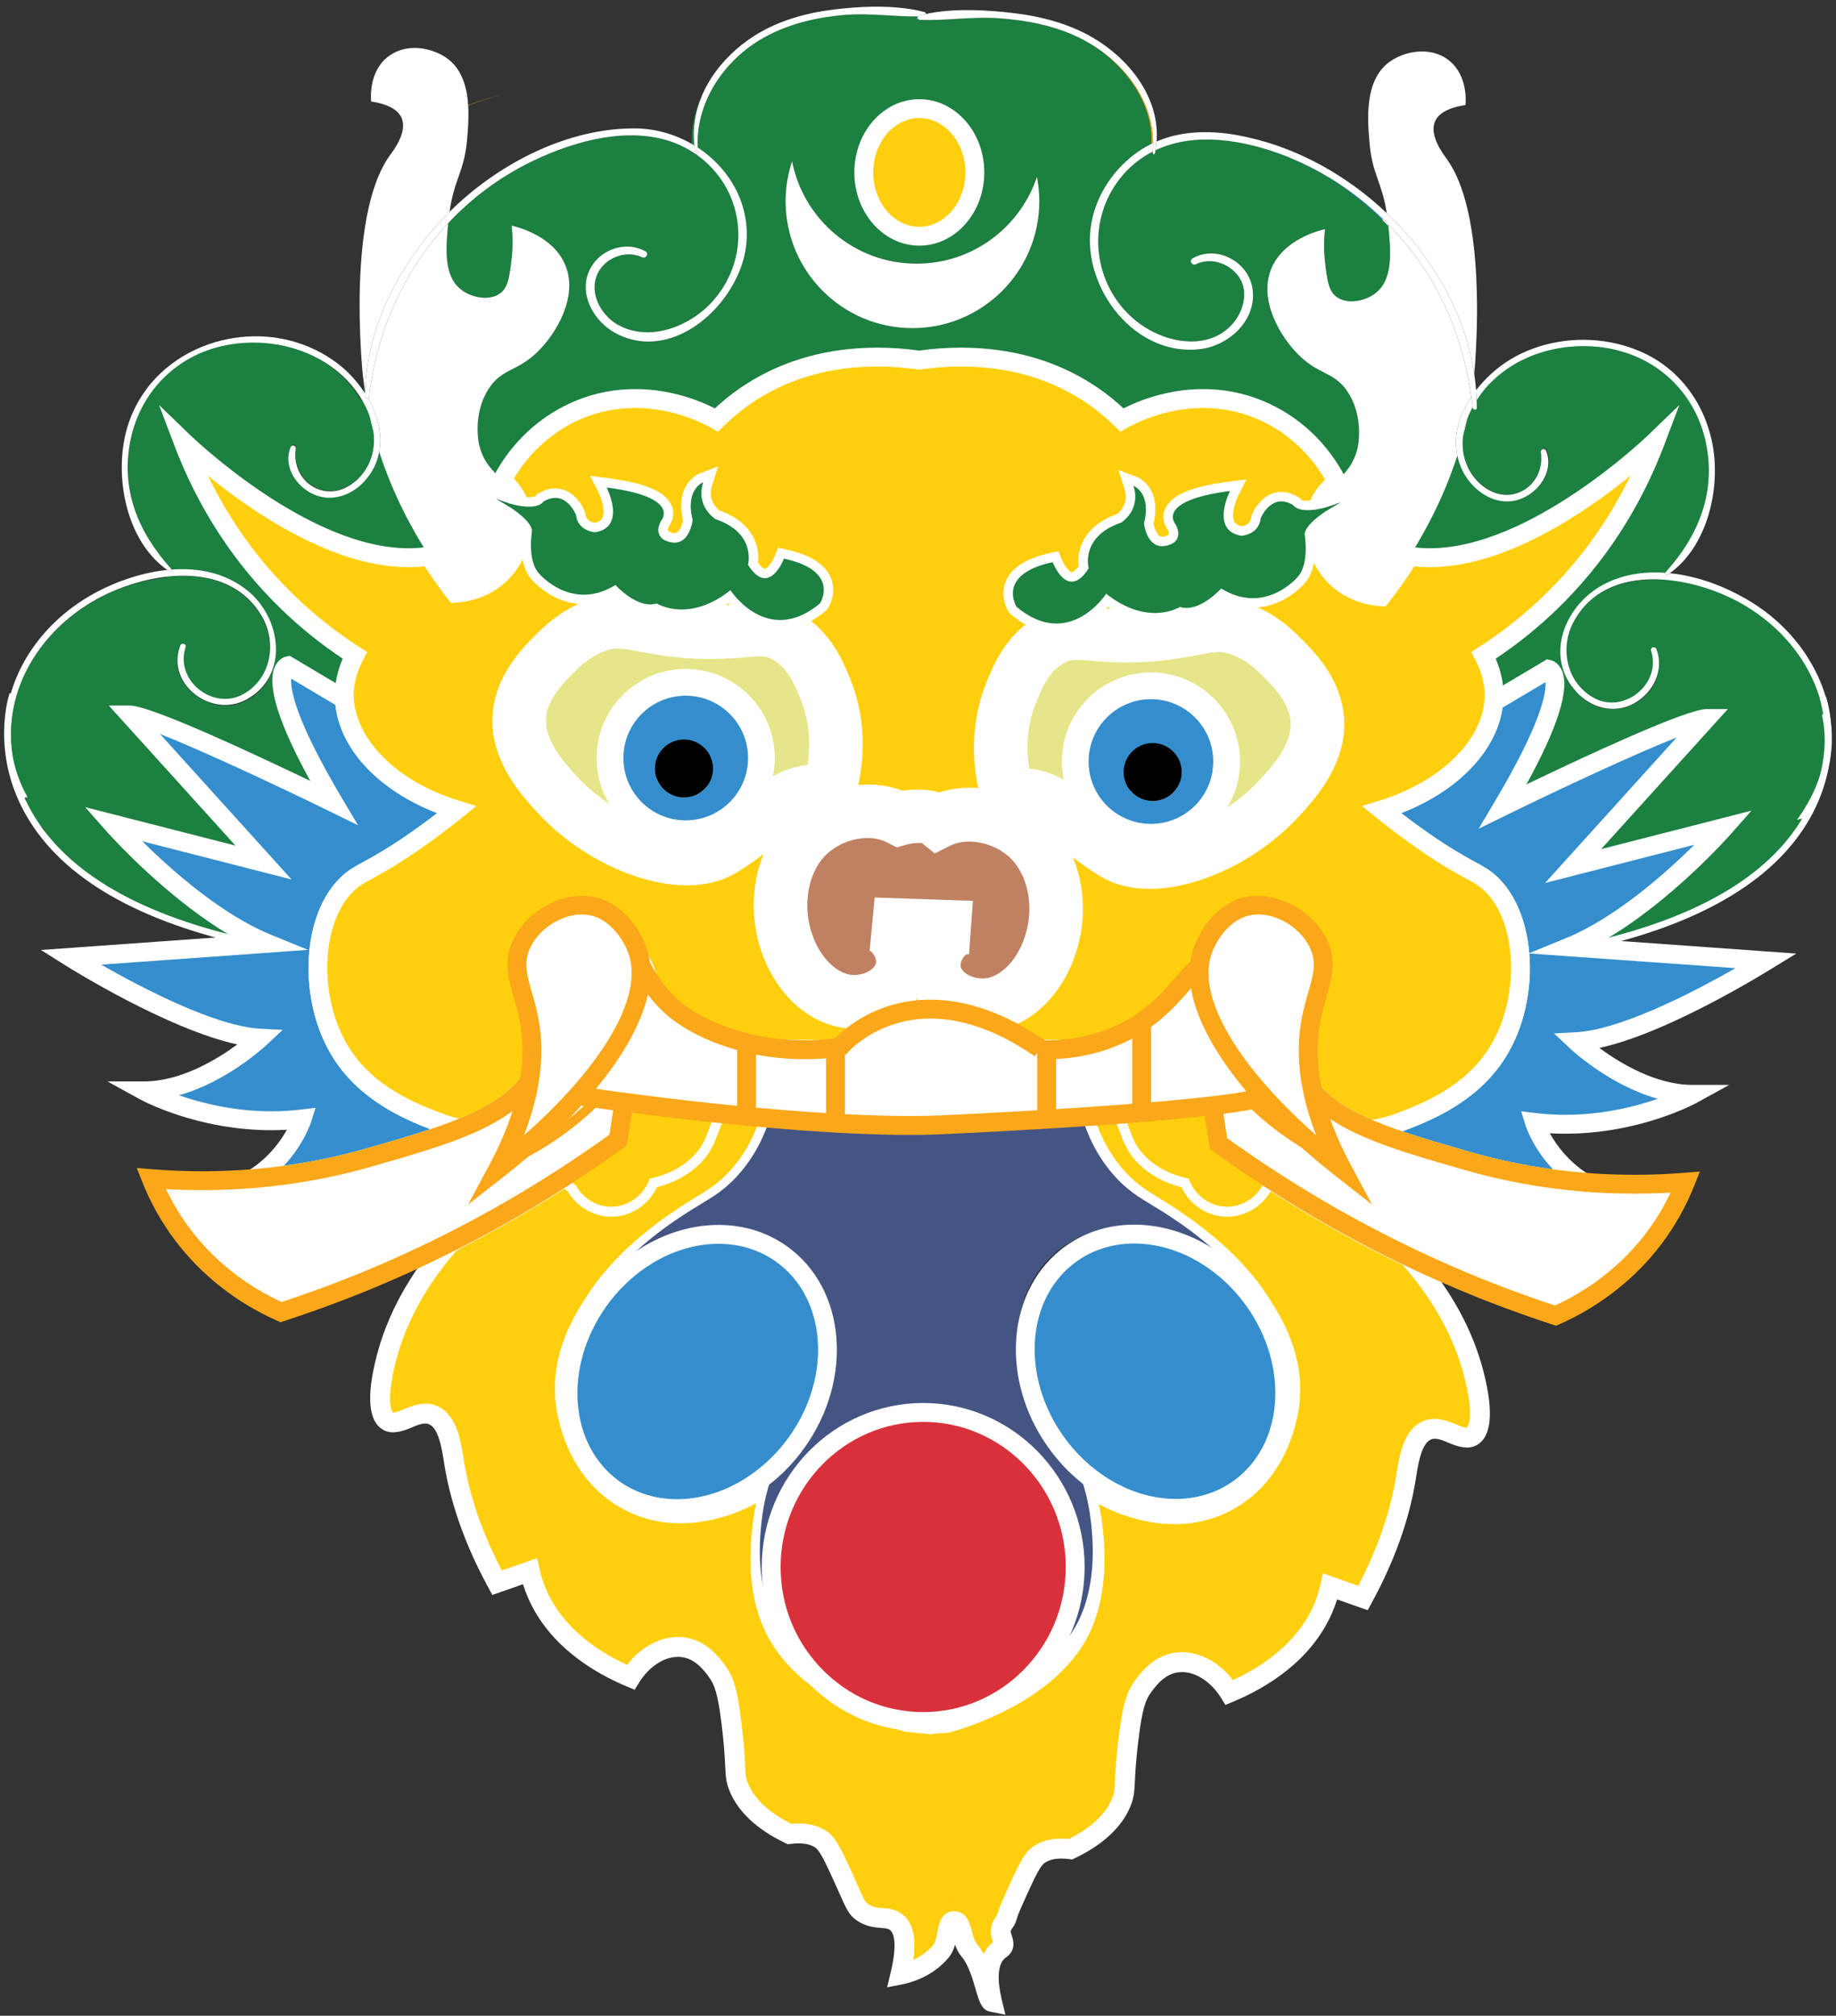 <svg xmlns="http://www.w3.org/2000/svg" version="1.1" xmlns:xlink="http://www.w3.org/1999/xlink" xmlns:svgjs="http://svgjs.dev/svgjs" width="236" height="259"><rect width="100%" height="100%" fill="#333333" stroke="none"/><svg width="236" height="259" viewBox="0 0 236 259" fill="none" xmlns="http://www.w3.org/2000/svg">
<path d="M11.364 112.611C11.079 112.303 10.831 111.962 10.508 111.694C8.943 110.395 6.943 109.274 6.268 107.69C5.151 105.086 4.62 106.832 3.066 102.948L3.42 102.704C2.099 100.261 1.262 97.58 1.298 94.502C1.382 86.827 6.273 80.273 12.87 76.785C14.171 76.099 15.649 75.483 17.197 75.009C18.56 74.618 19.973 74.342 21.392 74.227L21.38 74.13C26.218 73.579 31.081 74.759 33.661 79.324C35.571 82.716 34.759 87.397 31.176 89.36C27.281 91.489 22.377 87.571 23.811 83.261C23.959 82.813 23.278 82.633 23.118 83.063C21.23 88.058 27.334 92.282 31.575 90.052C37.241 87.073 36.155 79.465 31.765 75.907C28.973 73.643 25.508 72.944 22.02 73.207C22.014 73.169 22.008 73.13 21.976 73.098C17.787 68.417 15.509 62.877 16.817 56.471C18.041 50.443 22.384 45.82 28.325 44.332C29.357 44.076 30.42 43.915 31.495 43.845C36.535 43.665 41.657 45.518 44.971 49.385C45.523 50.033 46.016 50.738 46.453 51.475L46.657 51.334C47.011 51.95 47.314 52.604 47.554 53.271C47.71 54.009 47.886 54.733 48.068 55.451C48.253 57.022 48.012 58.612 47.142 60.081C46.009 61.979 43.821 63.499 41.539 62.979C39.059 62.422 37.687 60.017 38.058 57.574C38.13 57.125 37.558 56.964 37.384 57.388C36.396 59.844 38.098 62.46 40.347 63.467C42.647 64.499 45.188 63.608 46.849 61.806C47.928 60.632 48.544 59.324 48.79 57.971C50.477 63.281 52.853 67.833 55.169 71.476C41.374 73.624 24.81 57.805 23.535 56.561C25.552 61.992 29.443 70.097 37.002 77.491C39.938 80.357 42.882 82.582 45.555 84.313C44.363 86.583 44.153 88.481 44.187 89.77C44.187 89.854 44.199 89.93 44.205 90.008L36.973 85.679C36.973 85.679 32.91 86.59 42.783 103.422C42.783 103.422 19.797 92.047 16.641 92.047L33.728 111.156L14.333 106.148C14.333 106.148 27.133 116.798 33.816 121.659C29.766 120.786 26.409 119.731 21.228 117.645C16.048 115.559 11.364 112.611 11.364 112.611Z" fill="#1B8040"></path>
<path d="M188.583 53.76C188.422 54.49 188.243 55.214 188.057 55.919C187.865 57.495 188.102 59.089 188.973 60.556C190.101 62.446 192.31 63.97 194.603 63.451C197.089 62.894 198.491 60.492 198.12 58.052C198.056 57.603 198.632 57.443 198.805 57.866C199.92 60.646 197.563 63.663 194.834 64.278C191.952 64.931 189.21 62.907 187.98 60.415C187.66 59.775 187.442 59.128 187.308 58.481C185.668 63.547 183.388 67.935 181.139 71.49C195.007 73.585 211.693 57.828 212.974 56.585C210.924 62.01 206.978 70.113 199.343 77.492C196.378 80.355 193.405 82.584 190.709 84.307C191.9 86.574 192.105 88.47 192.073 89.758C192.067 89.95 192.041 90.142 192.022 90.334L199.119 86.126C199.119 86.126 203.205 87.036 193.207 103.849C193.207 103.849 216.381 92.487 219.564 92.487L202.296 111.574L221.838 106.572C221.838 106.572 211.839 117.935 201.841 122.021L203.493 122.143C210.155 120.176 216.457 117.793 222.286 114.93C222.984 114.591 223.676 114.239 224.362 113.886C224.381 113.874 224.394 113.867 224.413 113.854C224.957 113.566 224.601 113.118 225.107 112.766C225.094 112.548 225.963 112.464 225.957 112.253C225.611 112.554 225.258 112.849 224.912 113.137C224.836 113.201 224.733 113.105 224.804 113.028C225.181 112.625 225.485 112.118 225.95 111.811C227.819 110.58 228.509 110.692 229.819 108.757C231.921 105.655 231.129 106.057 232.586 103.568C233.711 101.646 234.514 99.564 234.841 97.272C234.892 96.644 234.905 96.01 234.892 95.376C234.866 94.216 234.732 93.063 234.495 91.93C233.995 89.528 233.318 87.132 231.986 85.082C229.687 81.553 226.298 78.507 222.506 76.682C221.872 76.381 220.92 76.092 220.266 75.842C219.568 75.573 219.024 75.367 218.306 75.162C216.891 74.746 215.346 74.484 213.866 74.362L213.883 74.514C209.22 74.219 204.591 75.505 202.227 79.982C200.447 83.358 201.495 87.882 204.941 89.803C208.861 91.994 213.793 87.971 212.378 83.712C212.23 83.257 212.706 83.139 212.866 83.562C213.891 86.272 212.667 88.92 210.226 90.322C207.703 91.776 204.749 91.193 202.802 89.131C198.504 84.576 201.137 77.934 206.12 75.212C208.599 73.861 211.404 73.431 214.229 73.636C214.242 73.611 214.242 73.579 214.261 73.559C217.002 70.536 218.924 67.154 219.596 63.413C220.25 58.283 218.841 52.87 215.235 49.155C213.806 47.688 212.102 46.58 210.251 45.78C209.604 45.498 208.938 45.254 208.253 45.056C206.491 44.544 204.64 44.294 202.789 44.326C198.536 44.512 194.328 46.158 191.388 49.277C190.818 49.886 190.28 50.571 189.812 51.307C189.825 51.628 189.838 51.948 189.838 52.268C189.838 52.62 189.344 52.601 189.306 52.268C189.306 52.243 189.3 52.211 189.293 52.179C189.024 52.691 188.781 53.222 188.583 53.76Z" fill="#1B8040"></path>
<path d="M147.989 18.49C148.069 18.45 148.151 18.416 148.231 18.38C148.235 12.799 144.439 7.99 139.644 5.331C144.585 8.182 148.245 13.24 147.989 18.49Z" fill="#FAA819"></path>
<path d="M234.582 95.191C234.596 95.819 234.582 96.448 234.53 97.074C234.611 96.497 234.651 95.903 234.669 95.299C234.641 95.261 234.61 95.227 234.582 95.191Z" fill="#FAA819"></path>
<path d="M60.178 13.526C60.178 13.542 60.18 13.558 60.18 13.574C61.708 12.964 63.246 12.471 64.793 12.088C63.246 12.457 61.706 12.93 60.178 13.526Z" fill="#FAA819"></path>
<path d="M50.984 16.736C50.741 16.8 50.498 16.854 50.256 16.905C50.589 16.838 50.927 16.76 51.264 16.672C51.437 16.628 51.613 16.576 51.786 16.53C51.786 16.526 51.786 16.52 51.788 16.517C51.519 16.59 51.252 16.666 50.984 16.736Z" fill="#FAA819"></path>
<path d="M117.843 2.437C117.899 2.431 117.955 2.425 118.011 2.419C117.979 2.371 117.959 2.321 117.955 2.266L117.793 2.399C117.809 2.411 117.825 2.425 117.843 2.437Z" fill="white"></path>
<path d="M89.021 19.54C88.686 19.325 88.345 19.119 87.998 18.94C88.349 19.137 88.692 19.345 89.025 19.572C89.023 19.562 89.023 19.55 89.021 19.54Z" fill="#348ECD"></path>
<path d="M117.732 2.449C117.77 2.445 117.806 2.441 117.844 2.437C117.826 2.425 117.81 2.411 117.792 2.399L117.732 2.449Z" fill="#348ECD"></path>
<path d="M234.683 94.397C234.659 93.563 234.569 92.746 234.436 91.942C234.354 91.884 234.272 91.826 234.19 91.768C234.424 92.897 234.555 94.044 234.581 95.191C234.609 95.227 234.641 95.261 234.669 95.299C234.677 94.999 234.691 94.704 234.683 94.397Z" fill="white"></path>
<path d="M189.126 50.984V50.978L189.124 50.988L189.126 50.986" fill="#348ECD"></path>
<path d="M177.755 28.136C174.522 25 170.746 22.426 166.621 20.624C170.712 22.475 174.452 25.09 177.661 28.25C177.691 28.21 177.723 28.174 177.755 28.136Z" fill="#348ECD"></path>
<path d="M165.273 20.047C165.263 20.042 165.253 20.041 165.243 20.037C165.558 20.162 165.869 20.3 166.18 20.435C165.877 20.308 165.58 20.166 165.273 20.047Z" fill="#348ECD"></path>
<path d="M178.465 29.067C178.457 28.992 178.449 28.916 178.443 28.838C178.213 28.605 177.99 28.363 177.755 28.136C177.725 28.174 177.691 28.21 177.661 28.25C177.934 28.517 178.2 28.792 178.465 29.067Z" fill="white"></path>
<path d="M118.168 13.955C122.111 13.955 125.308 17.625 125.308 22.153C125.308 26.68 122.111 30.351 118.168 30.351C114.224 30.351 111.029 26.68 111.029 22.153C111.029 17.625 114.224 13.955 118.168 13.955ZM117.286 42.162C108.28 42.162 100.98 34.862 100.98 25.855C100.98 24.056 101.275 22.326 101.814 20.709C103.278 28.213 109.884 33.877 117.816 33.877C125.023 33.877 131.134 29.2 133.288 22.718C133.488 23.733 133.593 24.782 133.593 25.855C133.593 34.862 126.293 42.162 117.286 42.162ZM95.896 31.701C94.987 38.91 86.578 46.87 79.06 42.771C76.401 41.323 74.429 37.96 75.663 34.956C76.82 32.136 80.317 30.812 82.971 32.3C83.47 32.579 83.031 33.287 82.53 33.054C80.347 32.036 77.534 33.209 76.684 35.465C75.803 37.809 77.283 40.487 79.337 41.682C83.472 44.082 88.833 41.904 91.737 38.557C96.766 32.764 95.693 24.098 89.352 19.742C89.244 19.668 89.131 19.61 89.021 19.54C89.023 19.55 89.023 19.562 89.025 19.572C88.692 19.345 88.349 19.137 87.998 18.94C81.928 15.805 74.078 17.943 68.243 20.799C64.141 22.81 60.588 25.498 57.613 28.674C57.282 32.025 57.056 35.359 59.146 37.113C60.541 38.282 62.902 38.691 64.26 37.713C65.332 36.943 65.497 35.511 65.764 33.201C65.966 31.456 65.88 29.992 65.764 28.989C66.554 29.172 71.148 30.313 72.686 34.103C74.349 38.206 71.429 42.947 69.073 45.237C66.429 47.806 64.47 47.311 62.757 50.05C60.8 53.173 61.508 56.759 61.552 56.971C62.055 59.34 63.347 60.493 64.56 61.69C66.712 57.627 70.178 54.37 74.491 52.607C83.291 49.009 91.161 53.418 92.091 53.961C93.343 52.722 94.835 51.48 96.605 50.351C104.96 45.017 114.071 45.685 118.154 46.274C122.239 45.685 131.35 45.017 139.705 50.351C141.474 51.48 142.966 52.722 144.217 53.961C145.148 53.418 153.019 49.008 161.819 52.607C166.183 54.392 169.684 57.709 171.828 61.842C172.947 60.743 174.07 59.594 174.53 57.422C174.576 57.21 175.282 53.624 173.328 50.501C171.612 47.762 169.654 48.259 167.009 45.688C164.653 43.398 161.733 38.659 163.399 34.554C164.937 30.766 169.528 29.623 170.32 29.44C170.202 30.445 170.116 31.907 170.32 33.652C170.585 35.962 170.751 37.394 171.824 38.166C173.182 39.144 175.544 38.733 176.938 37.564C179.038 35.803 178.799 32.438 178.466 29.069C178.201 28.792 177.933 28.519 177.662 28.249C174.453 25.092 170.713 22.475 166.62 20.624C166.474 20.56 166.329 20.498 166.181 20.437C165.87 20.301 165.559 20.163 165.244 20.038C159.948 17.991 153.623 16.89 148.533 19.304C148.51 19.438 148.497 19.569 148.47 19.703C148.434 19.87 148.149 19.834 148.166 19.661C148.174 19.599 148.172 19.537 148.179 19.475C146.856 20.153 145.617 21.067 144.515 22.289C139.351 28.016 140.268 37.045 146.531 41.619C149.86 44.052 155.208 45.099 158.323 41.738C159.921 40.013 160.653 37.159 158.971 35.214C157.677 33.718 155.545 33.092 153.728 33.952C153.227 34.189 152.792 33.479 153.287 33.198C156.426 31.419 160.551 33.633 161.014 37.191C161.53 41.158 157.994 44.399 154.304 44.856C145.941 45.895 139.191 37.115 140.19 29.288C140.673 25.529 142.821 22.104 145.823 19.828C146.517 19.304 147.241 18.859 147.989 18.49C148.246 13.24 144.586 8.182 139.646 5.332C139.414 5.204 139.183 5.074 138.947 4.957C135.642 3.301 131.895 2.571 128.233 2.336C124.88 2.122 121.555 2.691 118.224 2.549C118.124 2.545 118.058 2.489 118.012 2.42C117.955 2.426 117.899 2.432 117.843 2.438C117.807 2.442 117.769 2.446 117.733 2.45L117.793 2.4L117.957 2.266C117.955 2.216 117.959 2.164 117.983 2.12C114.881 2.144 111.796 1.666 108.666 1.913C105.216 2.186 101.751 2.966 98.663 4.576C93.35 7.344 89.423 12.869 89.68 18.956C93.835 21.675 96.566 26.378 95.896 31.701Z" fill="#1B8040"></path>
<path d="M46.93 50.342C46.894 50.111 46.856 49.884 46.824 49.652C46.8 49.87 46.78 50.089 46.762 50.308C46.816 50.39 46.87 50.474 46.922 50.558C46.923 50.486 46.928 50.414 46.93 50.342Z" fill="#1B8040"></path>
<path d="M88.916 18.486C89.029 18.552 89.143 18.616 89.255 18.684C89.001 16.536 89.353 14.451 90.136 12.523C89.269 14.407 88.816 16.432 88.916 18.486Z" fill="#1B8040"></path>
<path d="M43.801 135.196C39.537 128.36 39.916 118.017 44.705 113.533C46.4 111.943 47.698 111.983 53.279 108.118C55.627 106.492 57.478 105.042 58.694 104.057C50.285 101.474 44.569 95.799 44.272 89.852L37.031 85.551C37.031 85.551 32.971 86.455 42.897 103.153C42.897 103.153 19.882 91.87 16.723 91.87L33.872 110.826L14.465 105.862C14.465 105.862 19.736 111.846 26.434 116.669C28.931 118.466 31.626 120.103 34.322 121.206L24.8 121.886L21.733 122.106L9.05 123.011C9.05 123.011 24.847 132.94 33.421 133.391C33.421 133.391 26.199 140.161 18.528 140.161C18.528 140.161 27.553 145.125 38.836 143.771C38.836 143.771 37.37 148.436 32.578 151.438C38.739 150.927 43.771 149.783 47.411 148.735C51.983 147.421 55.898 146.29 59.173 144.982C58.361 144.832 57.517 144.635 56.438 144.222C53.086 142.945 47.243 140.717 43.801 135.196Z" fill="#348ECD"></path>
<path d="M27.701 153.061L31.934 150.411C34.517 148.791 36.051 146.649 36.875 145.161C36.212 145.198 35.547 145.219 34.881 145.219C25.315 145.219 18.239 141.389 17.942 141.224L13.804 138.949H18.527C23.272 138.949 27.918 136.106 30.504 134.199C21.58 132.273 8.994 124.409 8.404 124.038L5.265 122.063L29.807 120.311C28.485 119.546 27.121 118.658 25.725 117.653C18.994 112.806 13.774 106.911 13.554 106.663L10.954 103.711L30.269 108.651L13.989 90.658H16.722C19.394 90.658 32.891 96.978 39.885 100.343C35.829 92.986 34.289 88.073 35.309 85.713C35.67 84.878 36.299 84.471 36.767 84.366L37.237 84.261L45.451 89.141L45.484 89.791C45.755 95.221 51.207 100.488 59.05 102.896L61.227 103.566L59.458 104.998C57.679 106.438 55.833 107.823 53.97 109.116C50.974 111.191 49.206 112.151 47.916 112.853C46.824 113.446 46.223 113.773 45.535 114.418C41.229 118.448 40.888 128.233 44.831 134.553C48.059 139.731 53.575 141.831 56.871 143.086C57.914 143.485 58.699 143.658 59.392 143.788L63.521 144.551L59.623 146.108C56.235 147.461 52.113 148.646 47.746 149.901C42.89 151.295 37.821 152.22 32.678 152.648L27.701 153.061ZM40.558 142.341L39.994 144.136C39.945 144.291 39.048 147.064 36.476 149.791C40.087 149.301 43.638 148.556 47.076 147.569C49.986 146.734 52.789 145.926 55.31 145.089C51.852 143.753 46.191 141.321 42.772 135.838C38.204 128.516 38.73 117.464 43.876 112.648C44.79 111.791 45.615 111.341 46.758 110.721C47.999 110.046 49.699 109.121 52.587 107.121C53.805 106.279 55.015 105.394 56.203 104.479C48.726 101.591 43.738 96.329 43.112 90.574L37.426 87.196C37.322 88.499 37.889 92.354 43.94 102.534L46.024 106.039L42.364 104.244C35.416 100.839 25.901 96.409 20.559 94.304L37.476 113.001L18.282 108.091C20.433 110.219 23.596 113.131 27.142 115.684C29.866 117.644 32.436 119.124 34.781 120.084L39.585 122.046L13.005 123.946C18.035 126.821 27.637 131.874 33.485 132.179L36.328 132.329L34.251 134.276C34 134.511 29.125 139.024 22.997 140.729C25.847 141.719 30.052 142.791 34.881 142.791C36.162 142.791 37.445 142.716 38.691 142.566L40.558 142.341Z" fill="white"></path>
<path d="M197.246 144.222C208.529 145.576 217.555 140.612 217.555 140.612C209.884 140.612 202.661 133.842 202.661 133.842C205.585 133.689 209.349 132.432 213.041 130.843C213.683 130.565 214.324 130.28 214.956 129.987C218.648 128.282 222.098 126.373 224.358 125.062C225.278 124.53 225.992 124.099 226.453 123.82C226.822 123.595 227.033 123.463 227.033 123.463L226.054 123.393L224.151 123.255L203.4 121.773L201.76 121.657C211.689 117.594 221.618 106.311 221.618 106.311L202.211 111.276L219.36 92.321C216.201 92.321 193.185 103.604 193.185 103.604C203.114 86.906 199.051 86.002 199.051 86.002L192.008 90.185C191.518 96.011 185.867 101.522 177.614 104.055C178.83 105.042 180.681 106.49 183.029 108.116C188.61 111.981 189.908 111.943 191.606 113.533C196.395 118.017 196.771 128.359 192.507 135.196C189.064 140.715 183.223 142.943 179.872 144.221C178.376 144.792 177.33 144.952 176.199 145.141C179.612 146.577 183.767 147.776 188.672 149.186C192.312 150.233 197.344 151.378 203.505 151.889C198.712 148.885 197.246 144.222 197.246 144.222Z" fill="#348ECD"></path>
<path d="M208.381 153.509L203.406 153.098C198.256 152.671 193.186 151.749 188.336 150.351C183.449 148.948 179.229 147.733 175.729 146.259L171.874 144.636L175.998 143.944C177.221 143.741 178.131 143.589 179.436 143.089C182.736 141.831 188.251 139.726 191.476 134.554C195.418 128.233 195.078 118.449 190.776 114.419C190.088 113.774 189.486 113.446 188.393 112.851C187.101 112.151 185.334 111.189 182.339 109.114C180.459 107.814 178.614 106.429 176.849 104.999L175.081 103.564L177.259 102.896C184.911 100.549 190.354 95.399 190.799 90.084L190.851 89.461L198.846 84.714L199.314 84.819C199.784 84.924 200.414 85.331 200.774 86.168C201.794 88.526 200.254 93.438 196.199 100.794C203.194 97.428 216.689 91.109 219.359 91.109H222.094L205.814 109.101L225.129 104.161L222.529 107.113C222.174 107.518 214.786 115.846 206.281 120.763L230.896 122.523L227.086 124.853C226.616 125.138 225.896 125.573 224.966 126.111C222.709 127.421 219.226 129.351 215.464 131.088C214.826 131.386 214.176 131.676 213.521 131.958C210.486 133.263 207.829 134.163 205.581 134.648C208.171 136.556 212.821 139.398 217.554 139.398H222.276L218.139 141.673C217.841 141.839 210.769 145.668 201.201 145.668C200.539 145.668 199.874 145.651 199.214 145.611C200.046 147.103 201.584 149.253 204.151 150.861L208.381 153.509ZM180.261 145.371C182.856 146.251 185.784 147.094 189.006 148.021C192.444 149.009 195.994 149.754 199.609 150.244C197.033 147.514 196.136 144.739 196.089 144.584L195.526 142.791L197.391 143.016C198.639 143.166 199.919 143.241 201.201 143.241C206.046 143.241 210.246 142.171 213.091 141.181C206.961 139.479 202.081 134.964 201.831 134.729L199.754 132.784L202.596 132.631C205.029 132.504 208.381 131.526 212.561 129.729C213.191 129.456 213.821 129.176 214.444 128.886C217.774 127.349 220.881 125.656 223.084 124.396L196.574 122.511C196.949 127.011 195.961 131.951 193.537 135.839C189.879 141.704 183.652 144.079 180.304 145.354C180.292 145.361 180.276 145.366 180.261 145.371ZM180.104 104.479C181.284 105.386 182.496 106.271 183.719 107.119C186.609 109.118 188.311 110.044 189.551 110.721C190.694 111.341 191.521 111.791 192.436 112.648C194.839 114.898 196.234 118.513 196.571 122.471L201.299 120.536C207.689 117.918 214.179 112.121 217.799 108.541L198.609 113.451L215.524 94.754C210.181 96.861 200.666 101.288 193.721 104.693L190.058 106.489L192.144 102.984C198.196 92.803 198.761 88.949 198.656 87.649L193.146 90.921C192.356 96.531 187.386 101.659 180.104 104.479Z" fill="white"></path>
<path d="M121.839 221.359C120.838 221.458 119.835 221.56 118.831 221.66L119.621 221.546C118.618 221.446 117.614 221.347 116.613 221.247C116.613 221.247 116.254 221.151 115.652 220.959C111.611 220.323 107.981 218.426 105.159 215.68C103.17 214.174 101.335 212.333 100.064 210.113C97.126 204.983 97.741 198.778 97.958 196.574C98.233 193.798 98.891 191.534 99.462 189.954C98.89 190.475 98.01 191.197 96.835 191.887C96.023 192.364 88.059 196.87 80.508 192.663C73.704 188.873 72.795 181.108 72.685 180.027C72.083 174.058 74.995 169.562 76.597 167.089C80.514 161.039 86.954 156.92 88.933 155.656C91.173 154.222 92.737 153.496 94.65 151.443C97.243 148.661 98.501 145.565 99.161 143.319L139.292 143.433C139.952 145.679 141.211 148.774 143.804 151.557C145.716 153.607 147.28 154.335 149.52 155.769C151.499 157.034 157.937 161.151 161.856 167.202C163.458 169.673 166.37 174.171 165.768 180.139C165.658 181.222 164.749 188.987 157.945 192.776C150.393 196.983 142.429 192.477 141.618 191.998C140.445 191.308 139.565 190.586 138.991 190.068C139.561 191.647 140.219 193.909 140.495 196.688C140.712 198.89 141.326 205.097 138.388 210.227C133.799 218.243 121.841 221.359 121.839 221.359ZM122.51 244.224L122.556 244.356C122.553 244.366 122.55 244.381 122.548 244.391C122.534 244.322 122.52 244.262 122.51 244.224ZM147.009 216.577C147.637 215.738 148.985 213.936 151.221 213.615C153.681 213.262 156.393 214.814 158.027 217.465C160.923 216.256 167.224 213.135 170.018 206.804C170.465 205.791 170.778 204.795 170.989 203.842C172.394 204.337 173.798 204.829 175.202 205.324C178.692 198.927 180.099 193.708 180.711 189.924C181.036 187.916 181.441 184.435 183.627 183.705C185.689 183.017 187.666 185.327 189.138 184.595C191.232 183.549 189.722 177.62 189.461 176.599C188.559 173.06 186.525 167.699 181.359 161.791L180.952 161.432C174.442 158.309 168.548 154.922 163.254 151.477C162.903 151.777 162.57 152.07 162.271 152.347C161.326 154.002 159.604 155.047 157.757 155.054C155.569 155.064 153.559 153.616 152.793 151.443C151.289 151.128 149.163 150.44 147.378 148.737C145.325 146.776 145.495 145.165 144.18 142.839C143.053 142.741 142.116 142.586 141.45 142.452H96.349C95.397 142.641 93.909 142.877 92.081 142.925C90.818 145.204 90.96 146.8 88.933 148.737C87.148 150.44 85.019 151.128 83.516 151.443C82.752 153.616 80.74 155.064 78.551 155.054C76.706 155.048 74.983 154.002 74.039 152.347C73.629 151.968 73.156 151.561 72.651 151.144C68.329 153.947 63.61 156.709 58.484 159.322L57.732 159.834C52.568 165.744 50.531 171.106 49.632 174.642C49.37 175.663 47.859 181.593 49.955 182.638C51.427 183.372 53.404 181.06 55.464 181.751C57.65 182.481 58.055 185.961 58.38 187.97C58.949 191.48 60.205 196.229 63.171 202.005C63.401 202.454 63.638 202.907 63.889 203.367C64.302 203.224 64.713 203.078 65.124 202.935C66.117 202.586 67.111 202.236 68.104 201.888C68.315 202.841 68.628 203.834 69.075 204.849C71.868 211.18 78.17 214.302 81.064 215.51C82.7 212.858 85.412 211.306 87.87 211.661C90.106 211.982 91.454 213.781 92.084 214.621C93.078 215.949 93.52 217.315 94.029 221.432C94.769 227.448 94.246 227.952 95.001 229.725C95.721 231.417 97.346 233.661 101.481 235.647C103.513 235.39 104.69 235.829 105.37 236.24C106.272 236.784 106.744 237.544 108.935 242.459C109.924 244.677 110.129 245.199 110.879 245.716C112.465 246.809 113.919 246.107 115.092 246.9C116.021 247.531 116.833 249.14 115.74 253.712C116.494 253.562 119.055 252.964 120.926 250.75C122.075 249.392 122.519 248 122.659 246.845C122.907 247.924 123.449 249.236 124.586 250.58C126.457 252.793 126.766 257.069 127.52 257.218C126.642 253.544 127.267 251.813 128.029 250.947C128.214 250.734 128.407 250.572 128.591 250.449C129.764 249.655 127.869 248.624 129.054 247.044C129.6 246.316 129.17 246.631 130.157 244.415C132.349 239.498 132.82 238.74 133.721 238.196C134.403 237.785 135.58 237.344 137.611 237.604C141.745 235.617 143.373 233.371 144.093 231.68C144.288 231.219 144.398 230.842 144.466 230.431C144.66 229.27 144.516 227.836 145.065 223.388C145.571 219.272 146.014 217.906 147.009 216.577Z" fill="#FFCF0E"></path>
<path d="M129.229 258.864L127.269 258.474C126.181 258.256 125.871 257.189 125.401 255.571C125.019 254.256 124.496 252.456 123.609 251.409C123.209 250.934 122.949 250.399 122.761 249.874C122.596 250.454 122.341 251.056 121.903 251.576C119.863 253.991 117.085 254.751 115.987 254.966L114.033 255.348L114.495 253.413C115.52 249.126 114.661 248.156 114.374 247.961C114.124 247.791 113.785 247.756 113.205 247.711C112.398 247.643 111.291 247.553 110.153 246.771C109.144 246.073 108.834 245.376 107.91 243.306L107.765 242.981C105.753 238.463 105.283 237.683 104.71 237.338C103.987 236.895 103.014 236.748 101.642 236.918L101.267 236.966L100.925 236.801C97.335 235.076 94.947 232.863 93.823 230.228C93.319 229.04 93.282 228.275 93.214 226.888C93.163 225.838 93.087 224.25 92.759 221.585C92.258 217.535 91.848 216.44 91.059 215.388C90.479 214.613 89.398 213.173 87.689 212.928C85.717 212.64 83.507 213.988 82.154 216.183L81.579 217.113L80.57 216.691C76.279 214.898 70.599 211.476 67.904 205.366C67.644 204.773 67.417 204.168 67.224 203.553L63.285 204.938L62.764 203.978C62.508 203.508 62.265 203.046 62.032 202.588C59.53 197.716 57.877 192.866 57.117 188.173L57.052 187.765C56.795 186.133 56.367 183.4 55.059 182.965C54.469 182.763 53.673 183.098 52.893 183.43C51.778 183.905 50.459 184.323 49.386 183.783C47.378 182.783 47.043 179.6 48.392 174.323C49.762 168.943 52.579 163.783 56.768 158.99L57.012 158.775L57.764 158.263C62.685 155.743 67.413 153.013 71.956 150.068L72.743 149.558L73.467 150.155C73.99 150.59 74.481 151.013 74.907 151.403L75.152 151.71C75.873 152.978 77.178 153.768 78.557 153.773C80.228 153.773 81.729 152.665 82.308 151.018L82.547 150.338L83.253 150.19C85.209 149.78 86.823 148.98 88.049 147.81C89.132 146.773 89.453 145.913 89.895 144.723C90.16 144.013 90.459 143.208 90.96 142.303L91.316 141.663L92.047 141.643C93.425 141.608 94.789 141.458 96.098 141.195L141.449 141.17C142.334 141.323 143.224 141.47 144.292 141.563L144.964 141.62L145.297 142.208C145.829 143.153 146.139 143.985 146.412 144.72C146.857 145.913 147.177 146.773 148.262 147.81C149.487 148.98 151.102 149.78 153.057 150.19L153.762 150.338L154.002 151.017C154.582 152.665 156.082 153.773 157.734 153.773C159.132 153.767 160.437 152.978 161.159 151.71L161.399 151.41C161.709 151.12 162.057 150.815 162.422 150.502L163.149 149.88L163.952 150.402C169.597 154.075 175.504 157.397 181.504 160.275L181.799 160.47L182.207 160.83C186.509 165.735 189.327 170.892 190.702 176.28C192.047 181.555 191.714 184.737 189.712 185.737C188.634 186.28 187.317 185.86 186.202 185.385C185.422 185.052 184.632 184.717 184.032 184.92C182.724 185.355 182.297 188.087 182.039 189.717L181.974 190.127C181.142 195.272 179.242 200.592 176.324 205.935L175.805 206.892L171.87 205.507C171.68 206.12 171.452 206.725 171.192 207.317C168.492 213.432 162.812 216.852 158.52 218.645L157.51 219.067L156.937 218.135C155.587 215.944 153.357 214.589 151.405 214.882C149.69 215.127 148.615 216.57 148.035 217.342C147.245 218.397 146.835 219.492 146.335 223.545C146.007 226.207 145.93 227.795 145.88 228.845C145.843 229.607 145.812 230.145 145.73 230.64C145.64 231.175 145.497 231.647 145.27 232.182C144.145 234.82 141.755 237.032 138.165 238.757L137.822 238.92L137.45 238.872C136.06 238.697 135.12 238.85 134.382 239.292C133.81 239.637 133.34 240.42 131.327 244.935C130.872 245.955 130.745 246.387 130.667 246.65C130.547 247.067 130.45 247.317 130.08 247.81C129.872 248.084 129.885 248.179 130.06 248.714C130.225 249.227 130.67 250.589 129.31 251.507C129.192 251.587 129.09 251.677 129 251.782C128.255 252.627 128.175 254.447 128.765 256.919L129.229 258.864ZM102.639 234.291C103.956 234.291 105.099 234.579 106.034 235.146C107.337 235.931 107.927 237.054 110.103 241.939L110.249 242.264C111.084 244.136 111.213 244.391 111.607 244.664C112.18 245.059 112.724 245.101 113.413 245.159C114.153 245.219 114.992 245.286 115.81 245.841C117.29 246.844 117.818 248.814 117.403 251.831C118.239 251.444 119.17 250.844 119.948 249.924C120.265 249.549 120.392 248.849 120.502 248.231C120.674 247.266 120.963 245.651 122.594 245.569C124.259 245.569 124.664 247.136 124.904 248.074C125.059 248.679 125.234 249.364 125.564 249.754C125.897 250.149 126.184 250.586 126.434 251.049C126.609 250.699 126.822 250.384 127.069 250.101C127.239 249.904 127.429 249.724 127.641 249.559C127.634 249.542 127.629 249.527 127.624 249.509C127.412 248.854 127.014 247.632 128.029 246.277L128.209 245.937C128.299 245.624 128.447 245.109 128.986 243.897C131.164 239.012 131.756 237.889 133.059 237.102C134.211 236.409 135.559 236.122 137.379 236.292C140.211 234.874 142.071 233.157 142.914 231.179C143.064 230.829 143.149 230.549 143.204 230.216C143.272 229.809 143.291 229.359 143.321 228.721C143.374 227.634 143.454 225.989 143.794 223.231C144.314 219.006 144.787 217.412 145.984 215.812C146.669 214.894 148.277 212.744 151.042 212.349C153.707 211.964 156.557 213.364 158.479 215.872C162.192 214.172 166.679 211.202 168.849 206.287C169.237 205.404 169.537 204.487 169.739 203.567L170.049 202.154L174.589 203.752C177.079 198.989 178.712 194.274 179.449 189.719L179.512 189.324C179.879 186.974 180.437 183.422 183.222 182.492C184.569 182.034 186.077 182.547 187.209 183.032C187.699 183.242 188.206 183.459 188.494 183.459C188.799 183.334 189.467 181.807 188.222 176.914C186.947 171.922 184.314 167.117 180.397 162.634L180.257 162.517C174.492 159.745 168.817 156.572 163.369 153.077C163.339 153.104 163.309 153.132 163.277 153.159C162.082 155.114 159.987 156.324 157.762 156.334C155.237 156.334 152.957 154.837 151.864 152.542C149.729 151.994 147.924 151.027 146.494 149.665C144.982 148.219 144.489 146.895 144.012 145.615C143.824 145.109 143.632 144.592 143.369 144.045C142.492 143.947 141.754 143.82 141.194 143.707H140.717C141.604 146.425 142.954 148.767 144.742 150.685C146.139 152.185 147.35 152.925 148.879 153.865C149.3 154.122 149.739 154.392 150.209 154.692C155.947 158.357 160.227 162.332 162.932 166.507C164.594 169.077 167.687 173.857 167.039 180.267C166.879 181.844 165.719 189.912 158.567 193.894C156.254 195.184 153.697 195.837 150.964 195.837C146.317 195.837 142.467 193.937 141.244 193.26C141.482 194.352 141.659 195.454 141.769 196.564C141.984 198.747 142.639 205.38 139.499 210.862C134.537 219.532 121.948 222.64 121.839 222.64C121.386 222.69 121.197 222.672 121.042 222.69C120.917 222.69 120.791 222.692 120.369 222.732L119.648 222.837L116.487 222.52C116.288 222.484 115.905 222.385 115.262 222.18C111.237 221.562 107.37 219.617 104.267 216.6C102.012 214.902 100.185 212.9 98.953 210.749C95.814 205.269 96.446 198.864 96.685 196.452C96.795 195.342 96.971 194.237 97.21 193.147C95.99 193.822 92.144 195.724 87.49 195.724C84.757 195.724 82.198 195.069 79.886 193.782C72.735 189.799 71.572 181.732 71.412 180.157C70.765 173.742 73.86 168.962 75.522 166.394C79.592 160.109 86.103 155.946 88.243 154.579C88.719 154.274 89.167 153.999 89.593 153.737C91.117 152.804 92.321 152.067 93.713 150.572C95.466 148.692 96.802 146.394 97.691 143.732H96.35C95.35 143.952 94.137 144.104 92.881 144.174C92.646 144.674 92.468 145.152 92.296 145.617C91.82 146.897 91.327 148.219 89.818 149.662C88.386 151.027 86.582 151.994 84.446 152.542C83.355 154.837 81.076 156.334 78.574 156.334C76.324 156.324 74.231 155.117 73.036 153.164C72.881 153.024 72.718 152.879 72.549 152.734C68.178 155.529 63.647 158.127 59.066 160.462L58.594 160.792C54.729 165.247 52.132 170.012 50.872 174.957C49.712 179.499 50.213 181.337 50.527 181.494C50.944 181.489 51.396 181.287 51.886 181.077C53.018 180.594 54.521 180.079 55.871 180.539C58.654 181.467 59.212 185.019 59.582 187.369L59.644 187.764C60.361 192.192 61.931 196.787 64.311 201.422C64.374 201.547 64.438 201.672 64.503 201.797L69.042 200.204L69.354 201.612C69.561 202.542 69.861 203.457 70.247 204.332C72.413 209.244 76.9 212.217 80.612 213.917C82.54 211.404 85.397 209.999 88.053 210.394C90.81 210.789 92.419 212.937 93.106 213.852C94.307 215.454 94.776 217.049 95.299 221.274C95.639 224.031 95.718 225.677 95.772 226.764C95.833 228.034 95.853 228.462 96.178 229.226C97.019 231.199 98.879 232.916 101.71 234.337C102.04 234.307 102.35 234.291 102.639 234.291ZM102.42 185.539L100.666 190.389C99.928 192.431 99.445 194.556 99.232 196.701C99.015 198.891 98.442 204.706 101.175 209.479C102.234 211.326 103.834 213.071 105.933 214.661C108.772 217.409 112.16 219.114 115.85 219.694C116.59 219.916 116.925 220.004 116.942 220.008L119.592 220.259L120.063 220.191C120.693 220.128 120.839 220.138 121.042 220.128C121.167 220.128 121.292 220.126 121.712 220.086C121.649 220.086 133.007 217.051 137.279 209.591C140.012 204.816 139.437 199.006 139.222 196.816C139.009 194.676 138.527 192.551 137.787 190.504L136.049 185.684L139.85 189.119C140.597 189.794 141.41 190.391 142.267 190.896C142.942 191.294 146.542 193.276 150.965 193.276C153.254 193.276 155.395 192.731 157.322 191.659C163.362 188.294 164.357 181.364 164.495 180.009C165.05 174.491 162.38 170.366 160.785 167.901C158.28 164.031 154.257 160.314 148.83 156.846C148.375 156.556 147.95 156.296 147.542 156.046C145.912 155.046 144.505 154.184 142.87 152.429C140.872 150.289 139.357 147.696 138.352 144.711L100.1 144.601C99.094 147.589 97.579 150.179 95.586 152.316C93.956 154.066 92.555 154.926 90.932 155.919C90.519 156.174 90.086 156.439 89.624 156.734C87.599 158.029 81.439 161.966 77.672 167.784C76.075 170.251 73.402 174.376 73.96 179.899C74.097 181.251 75.09 188.181 81.131 191.546C83.058 192.618 85.197 193.164 87.49 193.164C91.92 193.164 95.511 191.181 96.188 190.783C97.05 190.276 97.864 189.679 98.604 189.006L102.42 185.539Z" fill="white"></path>
<path d="M143.316 109.698C140.701 108.172 138.351 106.087 138.351 106.087C136.504 104.45 135.758 103.399 134.063 102.703C132.358 102.002 130.698 102.074 129.549 102.25C128.927 100.175 127.619 94.764 130.002 88.936C130.812 86.954 131.959 84.145 134.739 82.394C138.332 80.128 140.296 82.366 148.731 81.49C154.368 80.904 155.958 79.647 159.336 80.812C162.151 81.784 164.024 83.683 164.979 84.65C166.268 85.956 168.775 88.497 169.265 91.87C169.959 96.631 166.275 100.582 164.301 102.702C158.548 108.873 148.566 112.765 143.316 109.698ZM107.723 128.396C104.731 127.427 102.547 124.746 101.382 121.824C99.627 117.422 99.99 112.061 102.912 108.329C105.834 104.597 111.441 102.995 115.634 105.203C115.634 105.203 118.925 104.23 120.596 105.588C124.775 103.49 130.282 105.09 133.17 108.78C136.092 112.511 136.457 117.873 134.701 122.275C133.537 125.197 131.353 127.878 128.359 128.847C125.367 129.817 121.597 128.592 120.363 125.7C119.13 122.806 121.549 118.834 124.677 119.179L112.314 118.758C114.975 119.173 116.83 122.642 115.719 125.247C114.487 128.141 110.715 129.366 107.723 128.396ZM71.783 102.249C69.806 100.131 66.124 96.18 66.818 91.419C67.309 88.046 69.816 85.505 71.105 84.198C72.06 83.229 73.933 81.332 76.747 80.361C80.124 79.196 81.716 80.453 87.352 81.039C95.787 81.915 97.752 79.677 101.342 81.941C104.123 83.694 105.272 86.502 106.081 88.485C108.465 94.313 107.157 99.724 106.534 101.799C105.385 101.623 103.726 101.549 102.02 102.249C100.325 102.946 99.579 103.999 97.732 105.634C97.732 105.634 95.381 107.719 92.768 109.246C87.516 112.314 77.535 108.42 71.783 102.249ZM192.508 135.196C196.772 128.36 196.393 118.017 191.604 113.533C189.909 111.943 188.61 111.983 183.03 108.118C180.682 106.492 178.831 105.042 177.614 104.057C185.866 101.521 191.519 96.01 192.009 90.184C192.025 89.995 192.051 89.806 192.057 89.614C192.089 88.336 191.886 86.451 190.703 84.199C193.382 82.486 196.334 80.274 199.278 77.429C206.863 70.099 210.78 62.057 212.817 56.668C211.54 57.901 194.971 73.548 181.201 71.472C179.928 73.482 178.666 75.227 177.539 76.675C176.613 76.613 173.995 76.312 171.822 74.27C169.746 72.315 168.735 69.367 169.044 66.723C168.336 67.337 167.769 68.003 167.692 68.62C167.692 68.62 168.37 72.455 166.79 74.148C166.79 74.148 162.615 79.113 156.975 75.615C156.975 75.615 154.152 78.774 151.671 77.984C151.671 77.984 147.608 80.579 142.193 76.293C142.193 76.293 137.454 83.625 130.684 77.984C130.684 77.984 127.978 73.809 135.31 72.23C135.31 72.23 137.228 77.308 139.937 73.019C139.937 73.019 138.808 68.959 144.112 67.153C144.112 67.153 146.707 65.574 145.691 62.414C145.691 62.414 148.061 63.316 147.046 67.265C147.046 67.265 147.497 71.328 150.656 69.86C150.656 69.86 152.122 69.184 151.107 67.379C151.107 67.379 148.398 64.331 158.102 63.09C158.102 63.09 155.507 68.169 159.57 68.845C159.57 68.845 161.825 68.733 162.051 66.589C162.051 66.589 163.405 63.204 166.225 64.895C166.225 64.895 166.754 65.871 169.291 65.446C169.795 63.798 170.809 62.839 171.826 61.84C169.682 57.707 166.183 54.39 161.819 52.607C153.017 49.007 145.147 53.419 144.217 53.959C142.965 52.722 141.473 51.478 139.703 50.349C131.35 45.016 122.237 45.684 118.154 46.272C114.071 45.684 104.958 45.016 96.605 50.349C94.836 51.478 93.344 52.723 92.091 53.959C91.162 53.419 83.291 49.007 74.489 52.607C70.179 54.37 66.71 57.627 64.56 61.688C65.472 62.588 66.337 63.511 66.792 64.993C69.329 65.42 69.857 64.444 69.857 64.444C72.678 62.751 74.032 66.138 74.032 66.138C74.257 68.28 76.513 68.394 76.513 68.394C80.576 67.716 77.981 62.639 77.981 62.639C87.683 63.88 84.976 66.928 84.976 66.928C83.961 68.733 85.427 69.409 85.427 69.409C88.586 70.875 89.037 66.814 89.037 66.814C88.022 62.865 90.391 61.961 90.391 61.961C89.376 65.121 91.971 66.7 91.971 66.7C97.275 68.505 96.145 72.568 96.145 72.568C98.854 76.855 100.771 71.779 100.771 71.779C108.105 73.358 105.396 77.533 105.396 77.533C98.627 83.174 93.89 75.84 93.89 75.84C88.472 80.128 84.412 77.533 84.412 77.533C81.928 78.323 79.108 75.163 79.108 75.163C73.467 78.662 69.293 73.697 69.293 73.697C67.713 72.004 68.389 68.168 68.389 68.168C68.314 67.552 67.747 66.886 67.039 66.272C67.348 68.916 66.337 71.862 64.261 73.817C62.089 75.861 59.468 76.162 58.542 76.224C57.501 74.886 56.344 73.284 55.169 71.463C41.387 73.595 24.77 57.902 23.492 56.667C25.528 62.057 29.445 70.099 37.031 77.429C39.975 80.273 42.927 82.485 45.605 84.198C44.423 86.45 44.219 88.335 44.251 89.614C44.253 89.693 44.267 89.771 44.271 89.851C44.568 95.799 50.285 101.473 58.694 104.056C57.477 105.041 55.626 106.491 53.279 108.117C47.698 111.982 46.4 111.943 44.704 113.532C39.915 118.016 39.536 128.36 43.801 135.195C47.244 140.716 53.086 142.944 56.438 144.22C57.517 144.633 58.361 144.831 59.173 144.98C63.739 143.153 67.05 140.977 69.074 137.451C69.132 137.351 69.232 137.176 69.367 136.942C69.439 135.447 69.393 134.12 69.287 132.975C69.084 130.731 68.637 128.852 69.568 126.397C70.749 123.287 74.102 119.334 77.744 119.817C81.137 120.266 83.275 124.367 83.664 127.448C83.666 127.462 83.664 127.474 83.666 127.486C84.614 128.419 85.73 129.393 87.047 130.344C90.427 132.79 93.737 134.1 96.066 134.818H112.132C112.515 134.276 114.071 132.207 116.926 131.661C117.662 131.519 118.328 131.513 118.898 131.557C119.471 131.513 120.135 131.519 120.871 131.661C123.727 132.207 125.281 134.275 125.664 134.818H141.73C144.06 134.1 147.369 132.79 150.752 130.344C151.799 129.586 152.716 128.816 153.528 128.062C153.538 127.859 153.544 127.656 153.57 127.448C153.957 124.367 156.097 120.266 159.49 119.817C163.13 119.334 166.485 123.288 167.664 126.397C168.595 128.852 168.15 130.731 167.945 132.975C167.786 134.734 167.757 136.916 168.099 139.497C170.015 141.948 172.714 143.674 176.201 145.142C177.332 144.95 178.377 144.791 179.871 144.22C183.223 142.944 189.065 140.717 192.508 135.196Z" fill="#FFCF0E"></path>
<path d="M176.224 146.371L175.726 146.261C171.776 144.596 169.049 142.684 167.144 140.246L166.939 139.986L166.896 139.659C166.589 137.349 166.537 135.064 166.736 132.866L166.851 131.766C167.049 130.001 167.204 128.609 166.529 126.829C165.404 123.861 162.406 120.656 159.649 121.021C156.841 121.391 155.079 125.166 154.774 127.601C154.756 127.729 154.754 127.861 154.747 127.994L154.724 128.491L154.354 128.954C153.421 129.819 152.477 130.594 151.464 131.329C148.644 133.366 145.492 134.931 142.087 135.979L141.729 136.031H125.034L124.672 135.518C124.209 134.861 122.887 133.284 120.643 132.854C120.029 132.733 119.474 132.731 118.994 132.769C118.639 132.756 118.466 132.749 118.284 132.749C117.937 132.749 117.557 132.776 117.152 132.854C114.909 133.284 113.588 134.861 113.124 135.518L112.762 136.031L95.71 135.979C92.306 134.931 89.153 133.366 86.337 131.329C85.088 130.426 83.903 129.424 82.815 128.348L82.573 128.111L82.452 127.468C82.153 125.166 80.392 121.391 77.586 121.021C74.803 120.651 71.833 123.861 70.704 126.828C70.029 128.606 70.185 129.998 70.381 131.761L70.497 132.866C70.62 134.191 70.648 135.583 70.581 137.001L70.566 137.298L70.158 138.001C68.144 141.511 64.905 143.993 59.624 146.108L59.298 146.238L58.952 146.173C58.184 146.031 57.233 145.823 56.005 145.353C52.662 144.081 46.433 141.708 42.772 135.838C38.204 128.516 38.731 117.463 43.877 112.648C44.79 111.791 45.615 111.341 46.758 110.721C47.999 110.046 49.7 109.121 52.588 107.121C53.805 106.278 55.015 105.393 56.203 104.478C48.442 101.481 43.36 95.924 43.059 89.911L43.039 89.651C42.998 87.976 43.339 86.293 44.054 84.633C41.245 82.761 38.603 80.633 36.188 78.301C30.108 72.426 25.454 65.291 22.358 57.099L20.445 52.038L24.335 55.796C24.955 56.394 39.658 70.451 52.517 70.448C53.363 70.448 54.194 70.386 54.985 70.263L55.763 70.143L56.19 70.806C57.118 72.243 58.093 73.633 59.093 74.948C60.261 74.783 61.974 74.303 63.43 72.933C65.163 71.303 66.106 68.743 65.835 66.411L65.633 65.348C65.267 64.159 64.575 63.408 63.708 62.551L63.065 61.918L63.488 61.121C65.806 56.741 69.55 53.318 74.029 51.483C76.449 50.493 79.01 49.991 81.644 49.991C86.335 49.991 90.101 51.561 91.891 52.471C93.159 51.296 94.521 50.239 95.951 49.326C100.794 46.236 106.46 44.669 112.792 44.669C114.555 44.669 116.357 44.796 118.154 45.046C119.95 44.796 121.752 44.669 123.516 44.669C129.848 44.669 135.516 46.236 140.356 49.326C141.783 50.236 143.146 51.294 144.416 52.471C146.206 51.561 149.973 49.991 154.663 49.991C157.296 49.991 159.858 50.493 162.278 51.483C166.813 53.338 170.588 56.819 172.903 61.281L173.316 62.078L172.676 62.708C171.658 63.703 170.851 64.493 170.451 65.801L170.248 66.866C169.976 69.193 170.918 71.753 172.653 73.388C174.101 74.748 175.816 75.233 176.991 75.398C178.118 73.921 179.186 72.383 180.176 70.821L180.598 70.153L181.381 70.271C182.156 70.388 182.968 70.448 183.793 70.446C196.641 70.446 211.353 56.394 211.973 55.796L215.863 52.044L213.951 57.099C210.851 65.294 206.198 72.426 200.118 78.301C197.706 80.636 195.063 82.761 192.253 84.633C192.971 86.293 193.311 87.973 193.268 89.643C193.266 89.801 193.251 89.956 193.233 90.111C192.726 96.126 187.658 101.548 180.103 104.476C181.293 105.393 182.488 106.268 183.721 107.121C186.608 109.121 188.308 110.046 189.548 110.721C190.693 111.341 191.518 111.791 192.433 112.648C197.578 117.461 198.103 128.515 193.538 135.838C189.873 141.708 183.646 144.08 180.301 145.356C178.771 145.938 177.653 146.128 176.571 146.31L176.224 146.371ZM169.259 139.006C170.841 140.924 173.111 142.484 176.349 143.889C177.326 143.721 178.206 143.556 179.436 143.089C182.731 141.834 188.246 139.731 191.479 134.554C195.421 128.233 195.079 118.449 190.774 114.419C190.086 113.774 189.484 113.446 188.391 112.851C187.101 112.151 185.334 111.191 182.339 109.116C180.461 107.816 178.666 106.469 176.851 104.999L175.079 103.566L177.256 102.896C184.911 100.546 190.354 95.396 190.798 90.081L190.844 89.581C190.883 87.996 190.474 86.374 189.626 84.764L189.109 83.776L190.049 83.176C193.059 81.254 195.879 79.026 198.434 76.556C203.011 72.131 206.746 66.956 209.579 61.124C203.961 65.704 193.596 72.874 183.794 72.874C183.124 72.874 182.458 72.841 181.809 72.771C180.773 74.364 179.663 75.924 178.496 77.421L178.099 77.931L177.456 77.886C176.023 77.791 173.279 77.306 170.991 75.156C170.129 74.344 169.423 73.381 168.894 72.329C168.711 73.294 168.351 74.254 167.676 74.976C167.608 75.059 165.026 78.076 161.038 78.076C159.738 78.076 158.443 77.754 157.178 77.119C156.114 78.089 153.923 79.624 151.833 79.269C151.211 79.559 150.041 79.976 148.458 79.976C146.431 79.976 144.403 79.301 142.426 77.966C141.841 78.633 140.946 79.504 139.778 80.194C140.083 80.216 140.401 80.243 140.736 80.276C142.726 80.453 145.501 80.606 148.606 80.283C150.491 80.088 151.886 79.819 153.118 79.581C155.666 79.088 157.463 78.886 159.731 79.663C162.813 80.728 164.858 82.801 165.841 83.796C167.171 85.146 169.918 87.936 170.463 91.696C171.243 97.026 167.311 101.251 165.198 103.521C160.548 108.506 153.391 111.983 147.784 111.983C145.816 111.983 144.109 111.566 142.703 110.746C140.016 109.176 137.646 107.081 137.546 106.993C137.036 106.543 136.609 106.134 136.221 105.766C135.229 104.818 134.631 104.248 133.603 103.826C132.406 103.333 130.828 103.283 129.731 103.448L128.689 103.606L128.386 102.598C127.551 99.816 126.503 94.283 128.878 88.476C129.716 86.426 130.981 83.328 134.091 81.366C134.188 81.306 134.283 81.248 134.378 81.191C132.871 80.898 131.371 80.136 129.906 78.916L129.666 78.643C129.208 77.941 128.616 76.321 129.283 74.703C130.011 72.941 131.953 71.711 135.053 71.043L136.068 70.823L136.443 71.796C136.771 72.653 137.438 73.526 137.763 73.526C137.883 73.526 138.206 73.356 138.648 72.753C138.398 70.838 139.151 67.628 143.563 66.058C143.931 65.791 145.158 64.723 144.536 62.783L143.763 60.381L146.123 61.278C146.258 61.331 149.378 62.578 148.283 67.311C148.378 67.771 148.688 68.966 149.388 68.966C149.591 68.966 149.853 68.896 150.146 68.761C150.196 68.728 150.388 68.618 150.088 68.046C149.823 67.686 149.261 66.723 149.71 65.518C150.403 63.671 153.021 62.516 157.945 61.888L160.215 61.598L159.183 63.641C158.818 64.361 158.208 66.133 158.653 67.008C158.753 67.208 158.963 67.478 159.623 67.618C159.983 67.568 160.75 67.353 160.843 66.461L160.923 66.138C161.358 65.051 162.646 63.208 164.708 63.208C165.413 63.208 166.133 63.426 166.85 63.856L167.135 64.026L167.265 64.268C167.26 64.216 167.5 64.341 168.113 64.341C168.205 64.341 168.306 64.335 168.41 64.331C168.903 63.185 169.613 62.346 170.323 61.623C168.25 58.043 165.096 55.258 161.358 53.728C159.233 52.858 156.98 52.418 154.663 52.418C149.543 52.418 145.57 54.576 144.825 55.008L144.023 55.473L143.363 54.823C142.033 53.51 140.58 52.348 139.05 51.37C134.605 48.533 129.378 47.096 123.515 47.096C121.81 47.096 120.064 47.221 118.325 47.471L118.153 47.496L117.98 47.471C116.242 47.221 114.495 47.096 112.791 47.096C106.929 47.096 101.703 48.533 97.256 51.37C95.721 52.35 94.27 53.513 92.942 54.823L92.282 55.473L91.481 55.008C90.736 54.576 86.762 52.418 81.642 52.418C79.326 52.418 77.072 52.858 74.946 53.728C71.257 55.24 68.13 57.978 66.06 61.488C66.687 62.163 67.257 62.908 67.674 63.878C68.571 63.943 68.899 63.708 68.901 63.708L69.059 63.415L69.233 63.403C69.948 62.973 70.667 62.755 71.372 62.755C73.436 62.755 74.722 64.598 75.157 65.688L75.237 66.01C75.331 66.895 76.086 67.115 76.461 67.168C77.12 67.028 77.329 66.755 77.428 66.555C77.875 65.67 77.264 63.905 76.9 63.19L75.852 61.143L78.133 61.435C83.06 62.065 85.677 63.22 86.37 65.068C86.821 66.272 86.257 67.235 85.993 67.593C85.838 67.89 85.811 68.09 85.84 68.18C86.228 68.442 86.49 68.513 86.693 68.513C87.393 68.513 87.704 67.317 87.797 66.858C86.704 62.13 89.822 60.878 89.958 60.827L92.32 59.925L91.546 62.332C90.926 64.26 92.138 65.327 92.519 65.608C96.93 67.177 97.682 70.388 97.432 72.302C97.875 72.902 98.196 73.075 98.319 73.075C98.642 73.075 99.307 72.203 99.636 71.345L100.008 70.375L101.025 70.593C104.126 71.26 106.067 72.49 106.795 74.253C107.462 75.87 106.87 77.49 106.413 78.193L106.172 78.465C104.708 79.685 103.211 80.445 101.702 80.74C101.797 80.795 101.892 80.853 101.988 80.913C105.098 82.875 106.365 85.975 107.203 88.025C109.576 93.828 108.53 99.363 107.695 102.145L107.391 103.155L106.35 102.998C105.252 102.828 103.672 102.88 102.48 103.37C101.455 103.792 100.856 104.363 99.865 105.307C99.477 105.677 99.047 106.087 98.536 106.54C98.436 106.63 96.064 108.722 93.379 110.292C91.974 111.112 90.265 111.53 88.299 111.53C82.69 111.53 75.532 108.052 70.894 103.075C68.777 100.807 64.838 96.585 65.616 91.242C66.164 87.482 68.912 84.692 70.234 83.35C71.219 82.352 73.256 80.282 76.35 79.212C78.614 78.435 80.41 78.637 82.961 79.13C84.193 79.365 85.589 79.635 87.476 79.83C90.58 80.152 93.358 80.005 95.349 79.822C95.683 79.792 95.999 79.763 96.303 79.74C95.136 79.05 94.241 78.177 93.656 77.513C91.675 78.847 89.649 79.523 87.619 79.523C86.04 79.525 84.87 79.108 84.249 78.818C82.166 79.18 79.968 77.638 78.901 76.668C77.636 77.303 76.343 77.625 75.045 77.625C71.055 77.625 68.471 74.608 68.364 74.478C67.71 73.778 67.359 72.838 67.181 71.89C66.653 72.935 65.948 73.895 65.091 74.7C62.794 76.863 60.05 77.34 58.62 77.433L57.979 77.475L57.584 76.968C56.549 75.638 55.538 74.228 54.57 72.766C53.9 72.838 53.212 72.876 52.516 72.876C42.706 72.876 32.347 65.708 26.729 61.128C29.56 66.958 33.295 72.131 37.874 76.556C40.428 79.025 43.249 81.251 46.259 83.175L47.198 83.775L46.68 84.763C45.834 86.373 45.424 87.995 45.463 89.583C45.754 95.22 51.207 100.485 59.049 102.895L61.227 103.565L59.457 104.998C57.678 106.438 55.832 107.823 53.969 109.115C50.973 111.19 49.205 112.15 47.915 112.853C46.824 113.445 46.222 113.773 45.534 114.418C41.228 118.448 40.887 128.233 44.83 134.553C48.058 139.73 53.574 141.83 56.87 143.085C57.744 143.42 58.439 143.598 59.049 143.72C63.652 141.835 66.345 139.768 68.02 136.845L68.166 136.593C68.213 135.388 68.183 134.21 68.078 133.088L67.968 132.028C67.763 130.193 67.551 128.293 68.433 125.968C69.889 122.138 73.762 118.068 77.903 118.615C81.647 119.108 84.206 123.18 84.81 126.905C85.73 127.788 86.72 128.613 87.757 129.363C90.31 131.208 93.166 132.635 96.25 133.605H111.532C112.384 132.573 114.079 130.97 116.695 130.468C117.551 130.305 118.329 130.293 118.993 130.348C119.028 130.33 119.265 130.32 119.512 130.32C120 130.32 120.53 130.36 121.096 130.468C123.715 130.97 125.41 132.573 126.26 133.605H141.543C144.628 132.635 147.485 131.208 150.04 129.363C150.84 128.781 151.597 128.168 152.342 127.501C152.348 127.433 152.355 127.368 152.362 127.303C152.845 123.471 155.45 119.126 159.33 118.616C163.425 118.061 167.342 122.136 168.797 125.968C169.68 128.296 169.467 130.198 169.26 132.036L169.15 133.086C168.977 134.998 169.014 136.989 169.259 139.006ZM131.051 100.919C132.284 100.919 133.451 101.141 134.524 101.581C135.974 102.176 136.824 102.986 137.896 104.009C138.264 104.361 138.671 104.749 139.156 105.179C139.179 105.199 141.454 107.206 143.929 108.651C144.957 109.251 146.254 109.556 147.784 109.556C152.692 109.556 159.264 106.326 163.414 101.876C165.257 99.896 168.674 96.224 168.064 92.046C167.632 89.071 165.349 86.754 164.124 85.509C163.197 84.569 161.486 82.839 158.942 81.959C157.129 81.334 155.807 81.534 153.577 81.964C152.362 82.199 150.847 82.491 148.856 82.699C145.561 83.036 142.494 82.871 140.516 82.691C138.511 82.514 137.269 82.234 135.387 83.421C132.934 84.966 131.889 87.526 131.124 89.397C129.279 93.912 129.792 98.274 130.447 100.936C130.642 100.924 130.844 100.919 131.051 100.919ZM79.434 81.096C78.675 81.096 77.969 81.224 77.144 81.509C74.588 82.391 72.885 84.121 71.97 85.051C70.737 86.301 68.451 88.619 68.02 91.594C67.407 95.784 70.831 99.451 72.67 101.421C76.819 105.874 83.391 109.104 88.3 109.104C89.83 109.104 91.128 108.799 92.155 108.199C94.629 106.754 96.905 104.747 96.928 104.727C97.415 104.294 97.823 103.907 98.192 103.554C99.264 102.532 100.112 101.722 101.559 101.127C102.812 100.614 104.288 100.414 105.635 100.484C106.292 97.822 106.804 93.459 104.959 88.947C104.194 87.074 103.148 84.514 100.695 82.969C98.817 81.784 97.575 82.059 95.569 82.242C93.591 82.417 90.519 82.582 87.228 82.247C85.236 82.039 83.722 81.749 82.504 81.514C81.293 81.282 80.335 81.096 79.434 81.096ZM131.636 77.196C133.051 78.329 134.451 78.904 135.799 78.904C139.024 78.904 141.154 75.666 141.174 75.634L141.899 74.514L142.946 75.341C144.797 76.806 146.652 77.549 148.459 77.549C150.034 77.549 151.019 76.961 151.029 76.954L151.501 76.666L152.039 76.829C153.407 77.249 155.527 75.414 156.069 74.807L156.749 74.046L157.614 74.584C158.754 75.292 159.906 75.649 161.039 75.649C163.876 75.649 165.844 73.386 165.864 73.364C166.784 72.377 166.684 69.886 166.497 68.829L166.464 68.649L166.487 68.466C166.559 67.894 166.842 67.317 167.342 66.716C166.314 66.576 165.737 66.169 165.429 65.841C164.224 65.219 163.447 66.496 163.232 66.929C162.867 69.274 160.737 70.001 159.629 70.056L159.499 70.062L159.369 70.042C157.649 69.754 156.852 68.829 156.484 68.102C155.926 66.992 156.021 65.679 156.274 64.604C152.544 65.312 152.039 66.242 151.989 66.362L152.077 66.459L152.164 66.784C152.807 67.927 152.729 68.827 152.552 69.379C152.209 70.434 151.337 70.884 151.167 70.964C150.549 71.249 149.952 71.394 149.389 71.394C146.937 71.394 146.004 68.884 145.842 67.4L145.825 67.257C145.457 67.677 145.07 67.992 144.742 68.192L144.502 68.302C140.472 69.674 141.032 72.402 141.109 72.709L141.237 73.212L140.962 73.667C140.004 75.184 138.93 75.954 137.764 75.954C136.234 75.954 135.199 74.622 134.644 73.645C132.969 74.122 131.879 74.807 131.537 75.612C131.262 76.255 131.504 76.914 131.636 77.196ZM94.178 74.064L94.908 75.177C94.929 75.212 97.088 78.454 100.285 78.451C101.633 78.451 103.033 77.879 104.447 76.744C104.575 76.472 104.822 75.806 104.547 75.161C104.203 74.359 103.112 73.671 101.437 73.194C100.883 74.171 99.848 75.501 98.32 75.501C97.156 75.501 96.079 74.734 95.121 73.216L94.833 72.761L94.978 72.244C95.052 71.951 95.612 69.221 91.581 67.849L91.34 67.739C91.013 67.539 90.627 67.224 90.259 66.806L90.244 66.949C90.079 68.431 89.147 70.942 86.695 70.942C86.133 70.942 85.534 70.797 84.917 70.509C84.749 70.431 83.877 69.984 83.534 68.929C83.354 68.377 83.275 67.479 83.919 66.334L84.069 66.124C84.042 65.822 83.538 64.864 79.809 64.154C80.063 65.227 80.156 66.539 79.598 67.649C79.232 68.377 78.434 69.304 76.714 69.592L76.584 69.612L76.454 69.606C75.347 69.551 73.217 68.822 72.854 66.479C72.642 66.054 71.867 64.759 70.655 65.389C70.348 65.716 69.77 66.124 68.745 66.266C69.248 66.867 69.523 67.439 69.594 68.021L69.617 68.199L69.585 68.379C69.368 69.634 69.338 71.966 70.181 72.871C70.239 72.936 72.208 75.199 75.046 75.199C76.177 75.199 77.329 74.839 78.469 74.131L79.333 73.599L80.013 74.354C80.6 75.009 82.688 76.819 84.045 76.376L84.586 76.204L85.066 76.511C85.066 76.511 86.048 77.099 87.62 77.099C89.429 77.099 91.284 76.354 93.136 74.886L94.178 74.064ZM126.239 130.386C123.081 130.386 120.338 128.734 119.246 126.174C118.52 124.472 118.747 122.341 119.835 120.614C119.918 120.484 120.003 120.359 120.092 120.236L116.206 120.106C116.288 120.231 116.365 120.361 116.439 120.496C117.369 122.171 117.516 124.124 116.835 125.721C115.745 128.281 113 129.936 109.844 129.936C108.979 129.936 108.14 129.806 107.349 129.551C104.288 128.559 101.701 125.906 100.255 122.274C98.245 117.236 98.913 111.469 101.956 107.581C105.128 103.531 111.338 101.851 115.772 103.918C116.28 103.806 117.134 103.653 118.054 103.653C119.089 103.653 119.971 103.841 120.692 104.211C125.089 102.386 131.049 104.101 134.124 108.034C137.169 111.919 137.837 117.686 135.829 122.726C134.379 126.359 131.792 129.011 128.732 130.001C127.942 130.256 127.101 130.386 126.239 130.386ZM124.159 120.376C123.309 120.429 122.461 120.999 121.889 121.909C121.218 122.971 121.06 124.241 121.479 125.224C122.176 126.861 124.089 127.961 126.239 127.961C126.849 127.961 127.436 127.869 127.984 127.691C130.356 126.926 132.394 124.789 133.574 121.826C135.269 117.574 134.736 112.749 132.214 109.529C129.666 106.276 124.614 104.924 121.139 106.674L120.439 107.024L119.83 106.531C119.468 106.236 118.853 106.078 118.054 106.078C116.978 106.078 115.984 106.366 115.974 106.369L115.504 106.506L115.068 106.276C111.589 104.451 106.446 105.786 103.867 109.076C101.346 112.296 100.814 117.124 102.51 121.374C103.689 124.334 105.725 126.474 108.096 127.241C108.646 127.419 109.234 127.511 109.844 127.511C111.993 127.511 113.905 126.409 114.603 124.771C114.993 123.856 114.886 122.699 114.318 121.671C113.795 120.731 112.977 120.091 112.126 119.959L112.355 117.547L124.181 117.949C124.504 117.952 124.651 117.956 124.809 117.974L124.636 120.391L124.159 120.376Z" fill="white"></path>
<path d="M155.73 140.978C155.394 141.122 155.049 141.261 154.696 141.399C150.653 142.969 146.862 143.072 144.181 142.839C145.495 145.165 145.324 146.776 147.376 148.735C149.161 150.44 151.29 151.128 152.794 151.443C153.557 153.616 155.57 155.064 157.756 155.054C159.603 155.048 161.326 154.002 162.27 152.347C162.571 152.07 162.902 151.776 163.253 151.477C160.931 149.967 158.721 148.445 156.629 146.93C156.278 144.754 155.981 142.779 155.73 140.978Z" fill="#FFCF0E"></path>
<path d="M83.1 141.399C82.165 141.036 81.235 140.68 80.383 140.307C80.126 142.164 79.819 144.215 79.454 146.479C77.308 148.034 75.038 149.594 72.65 151.144C73.157 151.561 73.63 151.968 74.039 152.347C74.982 154.002 76.705 155.047 78.552 155.053C80.739 155.063 82.751 153.615 83.517 151.443C85.021 151.128 87.147 150.44 88.932 148.736C90.959 146.8 90.817 145.204 92.08 142.924C89.573 142.986 86.421 142.689 83.1 141.399Z" fill="#FFCF0E"></path>
<path d="M80.131 97.398C80.131 92.974 83.719 89.388 88.143 89.388C92.567 89.388 96.153 92.974 96.153 97.398C96.153 101.822 92.567 105.41 88.143 105.41C83.719 105.41 80.131 101.824 80.131 97.398ZM92.768 109.246C95.381 107.72 97.733 105.636 97.733 105.636C99.578 104 100.326 102.947 102.021 102.251C103.724 101.551 105.386 101.622 106.533 101.8C107.157 99.724 108.463 94.314 106.082 88.486C105.27 86.502 104.123 83.695 101.343 81.942C97.751 79.676 95.786 81.914 87.353 81.038C81.714 80.454 80.125 79.198 76.746 80.362C73.932 81.332 72.058 83.231 71.105 84.198C69.815 85.504 67.309 88.046 66.817 91.418C66.125 96.181 69.807 100.13 71.781 102.251C77.534 108.422 87.516 112.313 92.768 109.246Z" fill="#E7E589"></path>
<path d="M88.301 113.759C82.023 113.756 74.373 110.076 69.265 104.599C67.062 102.234 62.483 97.319 63.413 90.924C64.07 86.421 67.169 83.286 68.658 81.779C69.758 80.666 72.049 78.339 75.628 77.109C78.324 76.181 80.653 76.419 83.385 76.944C84.572 77.171 85.918 77.431 87.708 77.616C90.63 77.921 93.242 77.779 95.145 77.604C98.642 77.291 100.797 77.529 103.178 79.031C106.889 81.371 108.377 85.006 109.265 87.176C111.902 93.628 110.749 99.728 109.828 102.791L108.965 105.658L106.007 105.201C105.242 105.078 104.132 105.101 103.33 105.433C102.719 105.683 102.358 106.011 101.403 106.923C100.997 107.311 100.549 107.738 100.015 108.211C99.908 108.306 97.377 110.538 94.505 112.216C92.754 113.238 90.666 113.759 88.301 113.759ZM79.436 83.326C78.928 83.326 78.459 83.414 77.868 83.616C75.815 84.321 74.401 85.756 73.556 86.614C72.504 87.679 70.553 89.651 70.223 91.916C69.768 95.041 72.603 98.086 74.298 99.904C75.474 101.166 76.856 102.319 78.335 103.309C77.291 101.584 76.689 99.559 76.689 97.399C76.689 91.084 81.827 85.949 88.142 85.949C94.457 85.949 99.594 91.084 99.594 97.399C99.594 98.204 99.51 98.991 99.35 99.751C99.76 99.504 100.21 99.276 100.716 99.066C101.69 98.669 102.724 98.411 103.802 98.301C104.157 95.991 104.179 92.921 102.897 89.789C102.174 88.019 101.354 86.016 99.506 84.851C98.805 84.409 98.361 84.331 97.688 84.331C97.106 84.331 96.483 84.394 95.766 84.459C93.708 84.644 90.469 84.824 86.998 84.461C84.911 84.244 83.346 83.944 82.088 83.701C80.949 83.484 80.126 83.326 79.436 83.326ZM88.143 92.829C85.621 92.829 83.572 94.879 83.572 97.399C83.572 99.919 85.622 101.971 88.143 101.971C90.664 101.971 92.712 99.919 92.712 97.399C92.712 94.879 90.663 92.829 88.143 92.829Z" fill="white"></path>
<path d="M84.193 98.753C84.193 96.697 85.861 95.029 87.917 95.029C89.974 95.029 91.639 96.697 91.639 98.753C91.639 100.81 89.974 102.477 87.917 102.477C85.861 102.477 84.193 100.81 84.193 98.753ZM96.153 97.399C96.153 92.975 92.566 89.389 88.142 89.389C83.719 89.389 80.13 92.975 80.13 97.399C80.13 101.823 83.719 105.409 88.142 105.409C92.566 105.409 96.153 101.823 96.153 97.399Z" fill="#348ECD"></path>
<path d="M91.64 98.753C91.64 96.697 89.972 95.029 87.916 95.029C85.86 95.029 84.194 96.697 84.194 98.753C84.194 100.809 85.86 102.477 87.916 102.477C89.972 102.477 91.64 100.809 91.64 98.753Z" fill="black"></path>
<path d="M46.509 46.739C46.581 47.729 46.693 48.696 46.824 49.651C46.856 49.885 46.894 50.112 46.93 50.342C47.155 41.689 51.719 33.246 57.782 27.233C58.404 22.874 59.687 22.114 60.048 17.856C60.15 16.661 60.275 15.129 60.182 13.574C60.18 13.558 60.18 13.542 60.178 13.526C60.14 12.931 60.07 12.333 59.953 11.749C59.63 10.151 58.957 8.659 57.641 7.626C57.108 7.207 56.444 6.85 55.718 6.592C55.706 6.588 55.694 6.585 55.682 6.58C53.863 5.944 51.641 5.948 49.93 7.247C49.892 7.272 49.854 7.296 49.818 7.324C47.347 9.305 47.682 12.762 47.712 13.041C48.992 13.238 50.514 13.657 51.294 14.619C51.424 14.78 51.539 14.954 51.625 15.147C51.813 15.582 51.847 16.049 51.789 16.518C51.787 16.522 51.787 16.526 51.787 16.53C51.597 18.008 50.462 19.489 50.119 19.962C47.185 24.007 46.369 31.381 46.244 37.435C46.24 37.56 46.236 37.688 46.234 37.812C46.216 38.933 46.222 40 46.24 40.991C46.29 43.728 46.445 45.862 46.509 46.739Z" fill="white"></path>
<path d="M55.17 71.463C56.345 73.284 57.502 74.886 58.543 76.225C59.468 76.162 62.089 75.862 64.261 73.819C66.338 71.865 67.349 68.916 67.04 66.272C65.671 65.087 63.765 64.106 63.765 64.106C65.005 64.592 65.996 64.862 66.792 64.995C66.338 63.511 65.472 62.588 64.56 61.69C63.348 60.494 62.055 59.341 61.553 56.969C61.509 56.76 60.801 53.173 62.755 50.05C64.471 47.31 66.429 47.806 69.074 45.235C71.43 42.947 74.35 38.206 72.684 34.103C71.148 30.314 66.555 29.173 65.765 28.987C65.881 29.993 65.966 31.457 65.765 33.2C65.498 35.511 65.332 36.942 64.261 37.714C62.903 38.691 60.539 38.282 59.145 37.111C57.057 35.36 57.282 32.023 57.613 28.672C51.976 34.688 48.45 42.485 47.435 50.961C47.423 51.063 47.365 51.133 47.295 51.173C48.526 53.327 49.174 55.766 48.749 58.068C50.449 63.334 52.84 67.849 55.17 71.463Z" fill="white"></path>
<path d="M48.017 55.565C47.929 54.835 47.748 54.111 47.492 53.405C47.652 54.137 47.828 54.857 48.017 55.565Z" fill="white"></path>
<path d="M117.816 33.877C109.883 33.877 103.277 28.213 101.814 20.709C101.275 22.327 100.98 24.056 100.98 25.855C100.98 34.862 108.282 42.163 117.287 42.163C126.293 42.163 133.595 34.862 133.595 25.855C133.595 24.782 133.487 23.733 133.29 22.718C131.133 29.2 125.022 33.877 117.816 33.877Z" fill="white"></path>
<path d="M118.168 30.351C122.112 30.351 125.309 26.681 125.309 22.154C125.309 17.626 122.112 13.956 118.168 13.956C114.225 13.956 111.028 17.626 111.028 22.154C111.028 26.681 114.225 30.351 118.168 30.351Z" fill="#FFCF0E"></path>
<path d="M118.169 31.564C113.563 31.564 109.814 27.344 109.814 22.154C109.814 16.964 113.563 12.744 118.169 12.744C122.775 12.744 126.522 16.964 126.522 22.154C126.522 27.344 122.774 31.564 118.169 31.564ZM118.169 15.169C114.9 15.169 112.242 18.304 112.242 22.154C112.242 26.004 114.9 29.139 118.169 29.139C121.438 29.139 124.096 26.004 124.096 22.154C124.096 18.304 121.436 15.169 118.169 15.169Z" fill="white"></path>
<path d="M67.04 66.272C67.748 66.887 68.314 67.553 68.39 68.167C68.39 68.167 67.714 72.005 69.293 73.696C69.293 73.696 73.468 78.661 79.109 75.164C79.109 75.164 81.931 78.323 84.412 77.533C84.412 77.533 88.473 80.128 93.89 75.84C93.89 75.84 98.629 83.174 105.399 77.533C105.399 77.533 108.106 73.359 100.771 71.779C100.771 71.779 98.855 76.855 96.146 72.569C96.146 72.569 97.275 68.506 91.972 66.701C91.972 66.701 89.376 65.121 90.392 61.962C90.392 61.962 88.022 62.865 89.037 66.814C89.037 66.814 88.587 70.875 85.427 69.409C85.427 69.409 83.961 68.731 84.977 66.926C84.977 66.926 87.685 63.88 77.982 62.64C77.982 62.64 80.576 67.716 76.514 68.394C76.514 68.394 74.258 68.281 74.032 66.136C74.032 66.136 72.678 62.752 69.858 64.445C69.858 64.445 69.329 65.42 66.792 64.993C65.996 64.86 65.005 64.593 63.765 64.106C63.765 64.106 65.672 65.088 67.04 66.272Z" fill="#1B8040"></path>
<path d="M147.941 105.861C143.515 105.861 139.929 102.275 139.929 97.851C139.929 93.427 143.516 89.839 147.941 89.839C152.367 89.839 155.952 93.425 155.952 97.851C155.952 102.277 152.365 105.861 147.941 105.861ZM164.301 102.702C166.275 100.582 169.959 96.632 169.265 91.871C168.774 88.499 166.267 85.956 164.977 84.649C164.023 83.682 162.151 81.783 159.336 80.814C155.957 79.649 154.368 80.905 148.731 81.49C140.296 82.367 138.331 80.127 134.739 82.393C131.959 84.146 130.812 86.953 130 88.937C127.619 94.765 128.925 100.175 129.549 102.251C130.698 102.074 132.358 102.002 134.063 102.702C135.758 103.398 136.504 104.451 138.349 106.087C138.349 106.087 140.701 108.171 143.314 109.697C148.565 112.764 158.548 108.873 164.301 102.702Z" fill="#E7E589"></path>
<path d="M147.784 114.209C145.416 114.209 143.329 113.689 141.579 112.666C138.706 110.991 136.174 108.756 136.067 108.661C135.532 108.186 135.084 107.759 134.676 107.371C133.724 106.461 133.361 106.134 132.754 105.884C131.951 105.551 130.846 105.531 130.074 105.651L127.114 106.109L126.254 103.239C124.667 97.946 124.867 92.404 126.817 87.636C127.704 85.464 129.189 81.826 132.904 79.484C135.289 77.981 137.454 77.746 140.934 78.056C142.841 78.229 145.456 78.369 148.376 78.066C150.171 77.881 151.516 77.624 152.704 77.394C155.436 76.869 157.761 76.626 160.459 77.561C164.044 78.796 166.329 81.118 167.429 82.234C168.916 83.741 172.016 86.884 172.671 91.374C173.602 97.766 169.024 102.679 166.824 105.041C161.711 110.526 154.061 114.209 147.784 114.209ZM147.941 86.399C154.256 86.399 159.391 91.536 159.391 97.851C159.391 100.011 158.791 102.036 157.746 103.761C159.224 102.771 160.609 101.619 161.784 100.356C163.481 98.534 166.316 95.491 165.861 92.366C165.531 90.111 163.576 88.129 162.526 87.066C161.739 86.263 160.274 84.776 158.216 84.066C156.821 83.591 155.979 83.771 154.001 84.151C152.741 84.393 151.174 84.696 149.084 84.911C145.626 85.271 142.374 85.096 140.316 84.909C139.599 84.846 138.976 84.784 138.394 84.784C137.721 84.784 137.276 84.861 136.574 85.303C134.724 86.469 133.909 88.471 133.187 90.238C131.907 93.368 131.929 96.439 132.282 98.751C133.359 98.861 134.394 99.119 135.372 99.518C135.877 99.726 136.324 99.953 136.731 100.198C136.571 99.441 136.489 98.656 136.489 97.851C136.489 91.536 141.626 86.399 147.941 86.399ZM147.941 93.279C145.421 93.279 143.369 95.331 143.369 97.851C143.369 100.371 145.422 102.421 147.941 102.421C150.461 102.421 152.511 100.371 152.511 97.851C152.511 95.331 150.461 93.279 147.941 93.279Z" fill="white"></path>
<path d="M148.166 102.928C146.109 102.928 144.442 101.261 144.442 99.204C144.442 97.148 146.109 95.48 148.166 95.48C150.222 95.48 151.89 97.148 151.89 99.204C151.89 101.261 150.222 102.928 148.166 102.928ZM147.941 89.84C143.517 89.84 139.93 93.426 139.93 97.85C139.93 102.274 143.517 105.862 147.941 105.862C152.365 105.862 155.951 102.274 155.951 97.85C155.951 93.426 152.365 89.84 147.941 89.84Z" fill="#348ECD"></path>
<path d="M148.167 95.481C146.11 95.481 144.443 97.149 144.443 99.205C144.443 101.261 146.11 102.927 148.167 102.927C150.223 102.927 151.89 101.261 151.89 99.205C151.89 97.149 150.223 95.481 148.167 95.481Z" fill="black"></path>
<path d="M189.634 46.341C189.75 44.608 189.929 41.297 189.831 37.509C189.704 32.469 189.083 26.597 187.17 22.502C186.891 21.904 186.58 21.345 186.243 20.832C186.151 20.691 186.059 20.547 185.964 20.414C185.511 19.789 183.676 17.406 184.46 15.599C185.044 14.248 186.875 13.724 188.371 13.492C188.403 13.213 188.736 9.757 186.265 7.776C183.851 5.843 180.345 6.585 178.442 8.077C175.372 10.485 175.787 15.393 176.035 18.307C176.386 22.468 177.62 23.291 178.255 27.388C184.097 32.935 188.307 40.202 189.492 48.004C189.518 47.731 189.554 47.466 189.574 47.191C189.59 46.979 189.61 46.688 189.634 46.341Z" fill="white"></path>
<path d="M188.068 56.008C188.256 55.304 188.431 54.589 188.591 53.862C188.336 54.562 188.156 55.282 188.068 56.008Z" fill="white"></path>
<path d="M176.937 37.563C175.543 38.732 173.182 39.143 171.823 38.165C170.75 37.393 170.585 35.961 170.319 33.651C170.116 31.906 170.201 30.444 170.319 29.439C169.527 29.623 164.936 30.765 163.398 34.553C161.732 38.658 164.653 43.397 167.008 45.687C169.653 48.258 171.612 47.761 173.327 50.5C175.282 53.623 174.575 57.209 174.53 57.421C174.069 59.593 172.946 60.742 171.827 61.841C170.808 62.838 169.796 63.797 169.29 65.445C170.088 65.311 171.077 65.044 172.318 64.557C172.318 64.557 170.411 65.539 169.043 66.723C168.733 69.368 169.747 72.314 171.823 74.269C173.993 76.313 176.614 76.614 177.539 76.676C178.666 75.228 179.927 73.483 181.199 71.472C183.433 67.942 185.695 63.584 187.325 58.548C186.776 55.931 187.602 53.272 189.124 50.988C189.124 50.984 189.124 50.98 189.126 50.978C188.087 43.856 185.552 37.291 180.95 31.619C180.162 30.652 179.317 29.73 178.441 28.839C178.449 28.915 178.457 28.99 178.465 29.068C178.798 32.437 179.038 35.802 176.937 37.563Z" fill="white"></path>
<path d="M135.241 184.642C128.989 176.682 129.371 165.921 136.095 160.606C142.82 155.291 153.341 157.436 159.592 165.395C165.845 173.355 165.462 184.117 158.737 189.432C152.015 194.747 141.494 192.602 135.241 184.642ZM101.807 185.307C95.554 193.269 85.035 195.413 78.31 190.098C71.586 184.783 71.202 174.022 77.456 166.062C83.709 158.103 94.228 155.958 100.953 161.273C107.677 166.586 108.061 177.348 101.807 185.307ZM138.163 209.134C141.088 204.087 140.478 197.984 140.262 195.816C139.987 193.085 139.331 190.858 138.763 189.304C139.333 189.816 140.21 190.524 141.381 191.203C142.19 191.674 150.127 196.106 157.652 191.968C164.432 188.24 165.338 180.603 165.448 179.537C166.048 173.667 163.146 169.243 161.55 166.812C157.644 160.861 151.228 156.81 149.256 155.566C147.021 154.155 145.465 153.441 143.559 151.422C140.975 148.685 139.721 145.64 139.061 143.431L99.07 143.319C98.41 145.53 97.157 148.573 94.572 151.31C92.667 153.329 91.109 154.043 88.875 155.454C86.905 156.698 80.487 160.749 76.583 166.7C74.986 169.133 72.084 173.555 72.685 179.427C72.794 180.491 73.701 188.129 80.481 191.856C88.006 195.994 95.943 191.562 96.752 191.093C97.921 190.414 98.797 189.704 99.37 189.194C98.801 190.746 98.143 192.973 97.871 195.704C97.654 197.872 97.042 203.975 99.97 209.022C101.236 211.205 103.065 213.016 105.047 214.498C101.345 210.942 99.036 205.937 99.036 200.391C99.036 189.604 107.754 180.858 118.507 180.858C129.261 180.858 137.981 189.604 137.981 200.391C137.981 211.178 129.263 219.924 118.507 219.924C117.486 219.924 116.482 219.844 115.502 219.691C116.104 219.879 116.46 219.973 116.46 219.973C117.46 220.071 118.46 220.169 119.46 220.27L118.672 220.379C119.672 220.281 120.672 220.183 121.67 220.083C121.672 220.083 133.589 217.019 138.163 209.134Z" fill="#445583"></path>
<path d="M166.226 64.896C163.405 63.203 162.051 66.59 162.051 66.59C161.826 68.732 159.568 68.846 159.568 68.846C155.507 68.167 158.102 63.091 158.102 63.091C148.398 64.332 151.107 67.379 151.107 67.379C152.122 69.184 150.656 69.861 150.656 69.861C147.497 71.327 147.044 67.266 147.044 67.266C148.061 63.316 145.692 62.415 145.692 62.415C146.707 65.573 144.112 67.152 144.112 67.152C138.808 68.957 139.937 73.02 139.937 73.02C137.228 77.306 135.31 72.23 135.31 72.23C127.978 73.81 130.684 77.985 130.684 77.985C137.454 83.626 142.193 76.291 142.193 76.291C147.608 80.58 151.671 77.985 151.671 77.985C154.152 78.775 156.975 75.615 156.975 75.615C162.615 79.112 166.79 74.147 166.79 74.147C168.37 72.456 167.692 68.62 167.692 68.62C167.77 68.004 168.336 67.338 169.044 66.723C170.41 65.539 172.319 64.557 172.319 64.557C171.077 65.044 170.087 65.311 169.291 65.445C166.754 65.872 166.226 64.896 166.226 64.896Z" fill="#1B8040"></path>
<path d="M1.39 94.309C1.451 86.69 6.316 80.188 12.896 76.733C14.201 76.047 15.671 75.443 17.219 74.972C18.571 74.561 19.983 74.256 21.397 74.096C26.234 73.554 31.099 74.721 33.694 79.252C35.619 82.615 34.823 87.26 31.247 89.207C27.359 91.321 22.441 87.43 23.858 83.154C24.006 82.709 23.326 82.535 23.165 82.962C21.294 87.913 27.221 92.319 31.649 89.895C37.244 86.832 36.187 79.388 31.787 75.859C28.987 73.612 25.522 72.923 22.034 73.183C22.062 73.348 21.902 73.528 21.731 73.412C21.649 73.356 21.575 73.29 21.493 73.235C21.27 73.257 21.047 73.277 20.823 73.308C17.879 73.707 14.973 74.735 12.49 76.037C6.337 79.266 1.655 85.074 0.766 92.077C0.764 92.097 0.764 92.117 0.762 92.139C0.463 94.57 0.692 96.822 1.302 98.928C1.643 99.449 1.949 100.011 2.206 100.632C2.471 101.276 2.677 101.914 2.826 102.545C3.065 102.507 3.303 102.465 3.542 102.447C2.214 100.021 1.364 97.363 1.39 94.309Z" fill="white"></path>
<path d="M21.494 73.234C21.573 73.292 21.648 73.356 21.731 73.412C21.903 73.528 22.06 73.348 22.034 73.182C22.026 73.144 22.02 73.105 21.992 73.073C17.784 68.431 15.492 62.934 16.772 56.58C17.979 50.602 22.303 46.01 28.235 44.538C29.268 44.281 30.331 44.121 31.403 44.054C36.273 43.743 41.326 45.374 44.704 48.954C45.406 49.698 46.051 50.556 46.587 51.48C46.944 52.096 47.249 52.742 47.491 53.404C47.748 54.11 47.929 54.834 48.017 55.565C48.205 57.124 47.969 58.704 47.104 60.156C45.979 62.045 43.797 63.551 41.513 63.038C39.034 62.481 37.65 60.094 38.017 57.673C38.087 57.226 37.512 57.064 37.342 57.485C36.363 59.923 38.07 62.52 40.324 63.521C42.628 64.546 45.165 63.658 46.817 61.869C47.892 60.704 48.502 59.41 48.749 58.068C49.174 55.766 48.526 53.327 47.295 51.172C47.138 51.262 46.907 51.203 46.908 50.961C46.908 50.827 46.918 50.692 46.922 50.558C46.869 50.474 46.817 50.391 46.763 50.309C45.84 48.927 44.685 47.696 43.446 46.746C35.984 41.024 25.19 42.548 19.507 49.148C19.475 49.186 19.441 49.222 19.409 49.258C19 49.742 18.622 50.255 18.27 50.792C17.205 52.421 16.413 54.282 16.002 56.367C15.929 56.735 15.869 57.11 15.817 57.491C15.081 63.068 16.771 69.882 21.494 73.234Z" fill="white"></path>
<path d="M46.908 50.962C46.908 51.201 47.137 51.263 47.294 51.173C47.367 51.131 47.424 51.063 47.436 50.962C48.449 42.485 51.976 34.688 57.612 28.672C60.588 25.497 64.141 22.81 68.245 20.8C74.078 17.942 81.928 15.804 87.998 18.941C88.345 19.12 88.686 19.324 89.021 19.539C89.13 19.611 89.244 19.669 89.354 19.743C95.693 24.097 96.766 32.763 91.737 38.557C88.833 41.902 83.472 44.082 79.339 41.681C77.283 40.486 75.803 37.809 76.684 35.466C77.534 33.208 80.346 32.037 82.53 33.052C83.031 33.286 83.47 32.578 82.971 32.298C80.317 30.811 76.82 32.137 75.663 34.957C74.428 37.961 76.401 41.322 79.06 42.772C86.578 46.871 94.987 38.91 95.896 31.7C96.566 26.379 93.834 21.673 89.679 18.955C89.689 19.19 89.693 19.424 89.715 19.661C89.733 19.835 89.45 19.868 89.414 19.701C89.344 19.362 89.294 19.023 89.254 18.684C89.143 18.616 89.029 18.552 88.915 18.486C86.733 17.236 84.218 16.512 81.625 16.498C73.032 16.456 64.43 20.87 58.325 26.692C58.141 26.867 57.964 27.053 57.782 27.233C51.717 33.248 47.155 41.689 46.93 50.343C46.928 50.415 46.924 50.485 46.922 50.557C46.92 50.693 46.908 50.826 46.908 50.962Z" fill="white"></path>
<path d="M90.322 12.062C90.255 12.214 90.197 12.369 90.135 12.521C89.351 14.452 89 16.536 89.255 18.684C89.295 19.023 89.343 19.36 89.415 19.701C89.448 19.869 89.732 19.835 89.716 19.662C89.692 19.424 89.69 19.191 89.68 18.956C89.421 12.868 93.348 7.343 98.661 4.575C101.749 2.965 105.213 2.185 108.666 1.912C111.794 1.665 114.879 2.143 117.981 2.119C118.013 2.062 118.066 2.014 118.148 1.994C118.434 1.918 118.731 1.862 119.026 1.8C119.02 1.694 118.97 1.589 118.836 1.553C117.753 1.26 116.603 1.08 115.426 0.975C113.942 0.839 112.42 0.829 110.92 0.901C110.801 0.907 110.681 0.913 110.561 0.921C109.965 0.955 109.374 0.997 108.792 1.05C108.227 1.104 107.669 1.162 107.128 1.23C103.622 1.661 100.098 2.64 97.082 4.525C94.83 5.931 92.831 7.84 91.405 10.064C91.387 10.091 91.371 10.121 91.353 10.151C90.964 10.766 90.618 11.404 90.322 12.062Z" fill="white"></path>
<path d="M214.644 73.647C214.546 73.717 214.453 73.796 214.353 73.864C214.167 73.988 214.002 73.773 214.063 73.599C211.255 73.4 208.471 73.82 206.007 75.165C201.055 77.867 198.442 84.463 202.712 88.991C204.645 91.04 207.617 91.771 210.122 90.327C212.55 88.929 213.934 86.103 212.919 83.414C212.757 82.987 212.077 83.159 212.225 83.603C213.627 87.838 208.73 91.831 204.837 89.657C201.412 87.748 200.463 83.33 202.228 79.981C204.573 75.535 209.089 74.179 213.714 74.472C216.014 74.62 218.34 75.173 220.442 75.962C221.104 76.21 221.741 76.481 222.349 76.77C222.634 76.904 222.915 77.041 223.186 77.183C228.939 80.205 233.367 85.542 234.436 91.941C234.57 92.745 234.659 93.562 234.683 94.396C234.691 94.703 234.677 94.999 234.669 95.298C234.651 95.904 234.611 96.497 234.53 97.073C234.207 99.353 233.401 101.413 232.294 103.328C231.899 104.012 231.462 104.676 231.001 105.326C230.995 105.334 230.991 105.34 230.987 105.346C231.37 105.223 231.745 105.157 232.086 105.129C232.094 105.117 232.102 105.105 232.108 105.095C232.489 104.543 232.84 103.974 233.165 103.394C234.362 101.267 235.17 98.944 235.393 96.385C235.419 96.088 235.451 95.792 235.461 95.487C235.501 94.253 235.409 93.038 235.212 91.849C234.274 86.189 230.79 81.184 225.997 77.929C225.087 77.311 224.098 76.734 223.059 76.21C222.469 75.911 221.862 75.628 221.24 75.368C219.142 74.495 216.894 73.876 214.644 73.647Z" fill="white"></path>
<path d="M202.698 44.49C204.433 44.414 206.178 44.574 207.848 44.988C207.932 45.011 208.009 45.036 208.091 45.058C208.777 45.24 209.442 45.459 210.082 45.723C214.853 47.685 218.262 51.832 219.311 57.032C219.764 59.278 219.762 61.414 219.394 63.444C218.724 67.162 216.813 70.523 214.091 73.525C214.071 73.547 214.073 73.573 214.063 73.599C214.001 73.772 214.167 73.987 214.352 73.864C214.454 73.796 214.546 73.718 214.643 73.646C219.051 70.469 220.809 64.105 220.374 58.926C219.891 53.192 216.714 47.98 211.47 45.441C210.965 45.198 210.445 44.984 209.92 44.791C209.242 44.541 208.55 44.332 207.846 44.166C203.51 43.139 198.781 43.684 194.853 45.776C194.349 46.045 193.846 46.355 193.351 46.699C192.779 47.098 192.217 47.545 191.682 48.032C190.98 48.67 190.322 49.378 189.735 50.136C189.771 50.565 189.795 50.994 189.809 51.425C190.278 50.693 190.808 50.01 191.379 49.406C194.299 46.308 198.473 44.677 202.698 44.49Z" fill="white"></path>
<path d="M187.325 58.547C187.461 59.193 187.676 59.837 187.989 60.473C189.212 62.944 191.936 64.953 194.797 64.309C197.511 63.699 199.851 60.699 198.74 57.936C198.572 57.518 197.998 57.675 198.066 58.124C198.433 60.543 197.036 62.934 194.571 63.489C192.291 64 190.099 62.49 188.978 60.609C188.113 59.153 187.877 57.569 188.069 56.007C188.157 55.281 188.336 54.561 188.589 53.861C188.785 53.325 189.026 52.8 189.299 52.293C189.246 51.855 189.19 51.418 189.126 50.983C189.126 50.985 189.124 50.985 189.124 50.987C187.602 53.273 186.777 55.93 187.325 58.547Z" fill="white"></path>
<path d="M148.533 19.303C153.623 16.89 159.948 17.991 165.243 20.035C165.253 20.039 165.263 20.043 165.273 20.047C165.58 20.165 165.877 20.308 166.181 20.436C166.328 20.498 166.474 20.56 166.621 20.623C170.746 22.424 174.522 24.999 177.755 28.135C177.99 28.364 178.212 28.604 178.441 28.839C179.317 29.73 180.165 30.65 180.95 31.619C185.552 37.292 188.087 43.856 189.126 50.977V50.984C189.19 51.417 189.245 51.854 189.299 52.293C189.301 52.323 189.307 52.351 189.309 52.381C189.349 52.708 189.838 52.73 189.838 52.381C189.838 52.061 189.82 51.742 189.81 51.423C189.794 50.992 189.77 50.563 189.736 50.137C189.679 49.423 189.601 48.711 189.493 48.005C188.308 40.202 184.098 32.936 178.256 27.389C173.203 22.592 166.937 19.085 160.35 17.633C159.7 17.49 159.05 17.36 158.394 17.256C157.406 17.103 156.415 17.011 155.432 16.987C154.8 16.971 154.171 16.983 153.549 17.029C151.868 17.154 150.226 17.513 148.676 18.174C148.648 18.549 148.601 18.924 148.533 19.303Z" fill="white"></path>
<path d="M145.822 19.828C142.82 22.104 140.67 25.526 140.19 29.288C139.188 37.113 145.94 45.895 154.303 44.856C157.993 44.397 161.527 41.158 161.013 37.189C160.55 33.632 156.425 31.416 153.286 33.197C152.791 33.479 153.226 34.189 153.727 33.952C155.544 33.092 157.674 33.718 158.968 35.214C160.652 37.159 159.92 40.011 158.322 41.736C155.206 45.099 149.859 44.052 146.53 41.618C140.267 37.043 139.35 28.016 144.514 22.289C145.616 21.067 146.855 20.153 148.178 19.475C148.21 19.106 148.229 18.741 148.229 18.38C148.15 18.416 148.07 18.45 147.988 18.49C147.24 18.859 146.516 19.301 145.822 19.828Z" fill="white"></path>
<path d="M118.149 1.993C118.067 2.015 118.013 2.061 117.981 2.119C117.957 2.164 117.953 2.214 117.955 2.264C117.959 2.322 117.979 2.372 118.011 2.42C118.057 2.488 118.122 2.546 118.224 2.549C121.553 2.689 124.878 2.121 128.231 2.336C131.893 2.569 135.643 3.299 138.948 4.955C139.183 5.073 139.412 5.204 139.644 5.332C144.439 7.989 148.234 12.798 148.23 18.378C148.23 18.741 148.21 19.107 148.177 19.475C148.173 19.537 148.173 19.597 148.167 19.661C148.149 19.832 148.432 19.87 148.468 19.701C148.498 19.567 148.51 19.436 148.531 19.304C148.599 18.925 148.647 18.548 148.675 18.175C149.086 12.624 145.256 7.665 140.563 4.891C137.428 3.036 133.808 2.093 130.213 1.674C126.855 1.281 122.983 1.065 119.546 1.686C119.369 1.718 119.199 1.764 119.026 1.801C118.73 1.861 118.434 1.917 118.149 1.993Z" fill="white"></path>
<path d="M212.591 159.116C214.546 156.525 215.816 153.992 216.652 151.896C214.139 152.099 211.742 152.173 209.454 152.155C207.371 152.139 205.385 152.045 203.506 151.89C197.345 151.379 192.312 150.234 188.672 149.187C183.766 147.777 179.611 146.578 176.2 145.142C172.714 143.676 170.015 141.951 168.098 139.498C168.416 141.895 169.048 144.635 170.201 147.715C167.813 146.45 164.323 144.3 160.898 140.872C160.346 140.319 159.773 139.743 159.203 139.148C158.245 139.793 157.065 140.409 155.73 140.977C155.981 142.779 156.279 144.753 156.63 146.931C158.722 148.445 160.932 149.967 163.254 151.479C168.547 154.923 174.441 158.308 180.953 161.432C183.855 162.824 186.875 164.164 190.027 165.435C192.069 166.256 194.08 167.012 196.066 167.716C197.375 168.181 198.673 168.628 199.954 169.045C202.993 167.696 208.285 164.822 212.591 159.116Z" fill="white"></path>
<path d="M200.021 170.341L199.579 170.199C198.289 169.778 196.979 169.329 195.659 168.859C193.657 168.149 191.632 167.389 189.574 166.559C186.516 165.326 183.439 163.969 180.429 162.526C174.311 159.591 168.309 156.216 162.591 152.496C160.339 151.029 158.094 149.489 155.919 147.914L155.511 147.621L155.431 147.124C155.079 144.936 154.781 142.954 154.526 141.144L154.399 140.224L155.254 139.859C156.556 139.306 157.654 138.729 158.522 138.144L159.369 137.571L160.077 138.306C160.644 138.896 161.209 139.466 161.757 140.014C163.644 141.904 165.749 143.591 168.042 145.054C167.514 143.231 167.132 141.424 166.897 139.656L166.312 135.236L169.057 138.749C170.699 140.856 173.119 142.531 176.672 144.021C180.039 145.442 184.194 146.637 189.007 148.021C193.704 149.371 198.617 150.267 203.607 150.679C205.499 150.839 207.469 150.927 209.462 150.941L210.167 150.944C212.292 150.944 214.442 150.856 216.554 150.686L218.502 150.529L217.779 152.347C216.709 155.032 215.289 157.554 213.562 159.847C210.224 164.267 205.689 167.829 200.447 170.154L200.021 170.341ZM157.746 146.241C159.764 147.688 161.836 149.108 163.916 150.461C169.546 154.126 175.454 157.448 181.479 160.336C184.442 161.758 187.472 163.093 190.479 164.308C192.507 165.124 194.502 165.873 196.472 166.574C197.619 166.981 198.759 167.374 199.884 167.743C204.574 165.583 208.624 162.356 211.624 158.386C212.831 156.783 213.874 155.061 214.739 153.243C213.216 153.326 211.686 153.371 210.166 153.371L209.444 153.366C207.391 153.351 205.359 153.261 203.404 153.098C198.257 152.671 193.187 151.748 188.337 150.351C183.449 148.948 179.229 147.733 175.729 146.258C173.444 145.298 171.564 144.253 170.019 143.068C170.366 144.461 170.806 145.871 171.339 147.288L172.459 150.278L169.634 148.786C166.054 146.893 162.826 144.518 160.041 141.728C159.704 141.393 159.361 141.049 159.016 140.699C158.426 141.044 157.771 141.384 157.059 141.714C157.262 143.116 157.489 144.621 157.746 146.241Z" fill="#FAA819"></path>
<path d="M101.05 161.57C94.303 156.167 83.746 158.347 77.473 166.439C71.198 174.531 71.582 185.471 78.33 190.875C85.078 196.278 95.633 194.098 101.908 186.006C108.181 177.914 107.798 166.974 101.05 161.57Z" fill="#348ECD"></path>
<path d="M87.014 195.056C83.479 195.056 80.214 193.936 77.571 191.821C70.32 186.013 69.845 174.294 76.514 165.696C80.545 160.494 86.471 157.389 92.368 157.389C95.901 157.389 99.166 158.509 101.809 160.624C109.059 166.429 109.534 178.149 102.866 186.749C98.834 191.951 92.906 195.056 87.014 195.056ZM92.368 159.816C87.216 159.816 82.007 162.569 78.431 167.181C72.57 174.741 72.865 184.944 79.089 189.926C81.296 191.694 84.035 192.629 87.013 192.629C92.161 192.629 97.371 189.876 100.949 185.264C106.809 177.704 106.514 167.501 100.291 162.519C98.084 160.751 95.344 159.816 92.368 159.816Z" fill="white"></path>
<path d="M138.207 201.339C138.207 190.373 129.459 181.481 118.666 181.481C107.874 181.481 99.128 190.373 99.128 201.339C99.128 206.978 101.446 212.066 105.159 215.68C107.981 218.426 111.61 220.323 115.651 220.959C116.634 221.115 117.641 221.197 118.666 221.197C129.459 221.197 138.207 212.307 138.207 201.339Z" fill="#D9313B"></path>
<path d="M118.666 222.409C117.585 222.409 116.506 222.324 115.459 222.156C111.259 221.496 107.404 219.556 104.313 216.549C100.186 212.534 97.914 207.134 97.914 201.339C97.914 189.721 107.224 180.269 118.666 180.269C130.109 180.269 139.419 189.721 139.419 201.339C139.419 212.956 130.109 222.409 118.666 222.409ZM118.666 182.694C108.561 182.694 100.341 191.059 100.341 201.339C100.341 206.471 102.352 211.256 106.005 214.809C108.734 217.466 112.135 219.178 115.839 219.761C116.762 219.909 117.714 219.984 118.666 219.984C128.771 219.984 136.994 211.619 136.994 201.339C136.994 191.059 128.771 182.694 118.666 182.694Z" fill="white"></path>
<path d="M159.035 190.197C165.782 184.794 166.167 173.854 159.892 165.762C153.618 157.67 143.062 155.49 136.315 160.893C129.567 166.297 129.182 177.237 135.457 185.329C141.732 193.421 152.287 195.601 159.035 190.197Z" fill="#348ECD"></path>
<path d="M151.143 195.019C145.248 195.019 139.32 191.914 135.285 186.711C128.618 178.114 129.093 166.394 136.345 160.586C138.985 158.471 142.25 157.354 145.783 157.354C151.678 157.354 157.605 160.456 161.64 165.659C168.308 174.256 167.832 185.979 160.58 191.786C157.94 193.901 154.675 195.019 151.143 195.019ZM145.782 159.779C142.807 159.779 140.067 160.714 137.86 162.481C131.637 167.464 131.343 177.666 137.205 185.226C140.78 189.839 145.992 192.592 151.142 192.594C154.117 192.594 156.857 191.659 159.065 189.891C165.287 184.906 165.582 174.704 159.72 167.144C156.145 162.534 150.932 159.779 145.782 159.779Z" fill="white"></path>
<path d="M154.697 141.398C155.05 141.261 155.395 141.121 155.73 140.978C157.065 140.407 158.245 139.793 159.201 139.148C156.215 136.043 153.287 132.367 153.526 128.063C152.717 128.817 151.799 129.588 150.75 130.344C147.369 132.79 144.06 134.1 141.731 134.818H125.664C125.281 134.276 123.726 132.209 120.871 131.661C120.135 131.519 119.469 131.513 118.898 131.557C118.326 131.513 117.662 131.519 116.926 131.661C114.072 132.209 112.516 134.276 112.133 134.818H96.067C93.737 134.1 90.428 132.79 87.045 130.344C85.731 129.393 84.614 128.42 83.666 127.486C84.037 130.546 82.775 133.292 80.962 135.75C80.806 137.124 80.617 138.634 80.383 140.307C81.235 140.68 82.165 141.035 83.1 141.398C86.421 142.689 89.572 142.986 92.079 142.924C93.909 142.878 95.396 142.641 96.348 142.451H141.449C142.117 142.585 143.052 142.74 144.181 142.838C146.862 143.071 150.654 142.968 154.697 141.398Z" fill="white"></path>
<path d="M167.945 132.977C168.15 130.733 168.595 128.854 167.664 126.397C166.485 123.289 163.13 119.336 159.488 119.819C156.095 120.268 153.957 124.368 153.57 127.45C153.542 127.657 153.538 127.859 153.526 128.064C153.287 132.369 156.215 136.043 159.201 139.148C159.773 139.742 160.346 140.319 160.898 140.871C164.323 144.3 167.811 146.45 170.201 147.715C169.048 144.637 168.414 141.895 168.098 139.497C167.757 136.916 167.786 134.734 167.945 132.977Z" fill="white"></path>
<path d="M80.384 140.308C80.618 138.633 80.807 137.123 80.96 135.751C79.578 137.624 77.879 139.327 76.335 140.873C72.911 144.299 69.42 146.449 67.033 147.714C68.618 143.477 69.225 139.877 69.366 136.943C69.233 137.177 69.131 137.352 69.075 137.452C67.049 140.978 63.74 143.154 59.174 144.979C55.899 146.29 51.984 147.421 47.412 148.735C43.772 149.782 38.738 150.927 32.579 151.438C30.698 151.593 28.713 151.687 26.629 151.703C24.343 151.721 21.944 151.647 19.43 151.444C20.266 153.54 21.537 156.073 23.491 158.664C27.797 164.37 33.089 167.245 36.129 168.593C37.409 168.176 38.708 167.729 40.016 167.264C42.003 166.56 44.015 165.805 46.058 164.983C50.44 163.216 54.578 161.311 58.484 159.322C63.61 156.709 68.329 153.947 72.651 151.142C75.039 149.595 77.309 148.033 79.455 146.479C79.818 144.215 80.127 142.165 80.384 140.308Z" fill="white"></path>
<path d="M36.063 169.891L35.636 169.704C30.386 167.371 25.851 163.806 22.523 159.394C20.794 157.104 19.375 154.581 18.303 151.894L17.579 150.076L19.527 150.234C21.657 150.406 23.831 150.494 25.989 150.494L26.62 150.491C28.609 150.474 30.58 150.386 32.479 150.229C37.48 149.814 42.391 148.919 47.078 147.571C51.581 146.274 55.471 145.156 58.722 143.851C63.524 141.934 66.304 139.839 68.022 136.847L70.725 132.154L70.579 137.002C70.453 139.612 69.989 142.307 69.195 145.052C71.486 143.586 73.591 141.902 75.478 140.017C76.978 138.512 78.66 136.824 79.984 135.031L82.665 131.397L82.167 135.887C82.013 137.269 81.822 138.789 81.585 140.477C81.328 142.342 81.018 144.399 80.654 146.672L80.574 147.167L80.168 147.462C77.934 149.079 75.628 150.662 73.312 152.161C68.703 155.152 63.899 157.924 59.035 160.404C54.932 162.494 50.718 164.414 46.511 166.109C44.451 166.936 42.423 167.699 40.422 168.409C39.104 168.876 37.795 169.326 36.505 169.746L36.063 169.891ZM21.341 152.791C22.208 154.609 23.253 156.334 24.46 157.934C27.453 161.899 31.504 165.129 36.199 167.294C37.324 166.921 38.464 166.529 39.61 166.121C41.582 165.424 43.579 164.671 45.605 163.859C49.744 162.189 53.892 160.299 57.934 158.241C62.722 155.799 67.453 153.069 71.991 150.126C74.131 148.739 76.263 147.281 78.336 145.789C78.662 143.731 78.944 141.856 79.181 140.141C79.206 139.969 79.23 139.799 79.252 139.629C78.561 140.359 77.867 141.056 77.21 141.716C74.41 144.514 71.182 146.889 67.6 148.786L64.773 150.284L65.896 147.289C66.656 145.259 67.23 143.254 67.612 141.289C65.68 143.171 63.092 144.719 59.623 146.106C56.26 147.454 52.315 148.588 47.747 149.901C42.908 151.293 37.84 152.219 32.68 152.648C30.72 152.808 28.689 152.899 26.638 152.916L25.988 152.918C24.441 152.918 22.885 152.876 21.341 152.791Z" fill="#FAA819"></path>
<path d="M77.744 119.818C74.104 119.335 70.749 123.288 69.57 126.398C68.639 128.853 69.084 130.732 69.287 132.976C69.393 134.121 69.439 135.447 69.367 136.943C69.226 139.879 68.617 143.479 67.033 147.716C69.421 146.449 72.912 144.299 76.336 140.872C77.878 139.327 79.579 137.623 80.961 135.75C82.776 133.293 84.039 130.547 83.666 127.487C83.664 127.475 83.666 127.463 83.664 127.449C83.275 124.368 81.137 120.266 77.744 119.818Z" fill="white"></path>
<path d="M115.72 125.248C116.831 122.643 114.976 119.174 112.313 118.759L124.675 119.18C121.55 118.835 119.13 122.807 120.363 125.699C121.598 128.593 125.367 129.817 128.359 128.848C131.351 127.878 133.537 125.198 134.7 122.276C136.455 117.874 136.092 112.512 133.17 108.781C130.282 105.091 124.773 103.491 120.596 105.587C118.925 104.231 115.634 105.204 115.634 105.204C111.439 102.996 105.835 104.596 102.912 108.33C99.99 112.061 99.627 117.421 101.383 121.825C102.547 124.747 104.732 127.428 107.723 128.395C110.715 129.364 114.487 128.14 115.72 125.248Z" fill="#C08162"></path>
<path d="M126.239 132.616C122.731 132.616 119.598 130.976 117.885 128.336C116.119 130.709 113.147 132.164 109.841 132.164C108.745 132.164 107.676 131.996 106.665 131.668C102.974 130.476 99.884 127.354 98.186 123.101C95.89 117.336 96.681 110.706 100.204 106.208C103.809 101.604 110.711 99.546 116.011 101.601C117.328 101.386 119.306 101.356 120.735 101.821C121.976 101.418 123.289 101.213 124.656 101.213C128.949 101.213 133.249 103.301 135.879 106.658C139.404 111.164 140.194 117.793 137.894 123.551C136.204 127.798 133.116 130.923 129.419 132.121C128.404 132.448 127.336 132.616 126.239 132.616ZM124.264 122.609C124.169 122.649 123.934 122.811 123.729 123.169C123.464 123.631 123.426 124.114 123.529 124.351C123.974 125.396 125.909 126.029 127.301 125.574C129.014 125.019 130.584 123.311 131.501 121.003C132.889 117.529 132.471 113.468 130.461 110.901C128.566 108.481 124.679 107.396 122.139 108.661L120.154 109.656L118.494 108.311C118.498 108.338 118.338 108.306 118.059 108.306C117.444 108.306 116.789 108.453 116.589 108.508L115.268 108.881L114.031 108.248C111.506 106.918 107.543 107.996 105.621 110.448C103.612 113.016 103.194 117.076 104.579 120.553C105.5 122.861 107.071 124.569 108.783 125.121C110.178 125.581 112.11 124.946 112.555 123.899C112.649 123.679 112.631 123.226 112.369 122.753C112.136 122.333 111.857 122.171 111.782 122.159L112.43 115.321L124.171 115.721L124.296 115.718C124.546 115.718 124.799 115.733 125.053 115.761L124.558 122.618L124.264 122.609Z" fill="white"></path>
<path d="M164.008 137.026C161.633 126.429 158.882 123.698 156.678 123.371C152.827 122.799 151.672 129.728 143.193 133.214C139.864 134.585 136.589 134.936 133.948 134.898C133.902 134.866 133.858 134.836 133.81 134.802C133.702 134.728 133.597 134.654 133.489 134.583C117.367 123.621 108.11 134.379 108.11 134.379L107.719 134.485L107.544 134.627C103.724 135.091 98.7 135.073 93.352 133.214C88.585 131.559 86.367 129.415 85.731 128.771C83.535 126.547 82.35 124.117 81.724 122.526L74.589 131.946V140.836C74.589 140.836 103.028 145.176 120.618 144.542C120.618 144.542 157.653 142.904 162.61 140.836H164.008L164.008 137.026Z" fill="white"></path>
<path d="M116.883 145.819C99.394 145.819 74.655 142.074 74.408 142.036L73.376 141.879V131.539L82.061 120.071L82.853 122.081C83.743 124.341 85.002 126.304 86.595 127.919C88.238 129.579 90.713 131.014 93.75 132.066C97.909 133.514 102.449 133.991 107.12 133.454L107.458 133.299C108.527 132.206 112.707 128.444 119.603 128.444C124.259 128.444 129.159 130.171 134.171 133.581L134.331 133.689C137.334 133.686 140.161 133.149 142.731 132.091C146.944 130.361 149.226 127.736 151.059 125.626C152.846 123.566 154.404 121.789 156.856 122.171C160.434 122.704 163.081 127.339 165.193 136.761L165.221 137.026V142.049H162.831C157.068 144.091 124.428 145.586 120.672 145.754C119.448 145.799 118.185 145.819 116.883 145.819ZM75.804 139.789C81.06 140.551 105.153 143.881 120.575 143.329C130.806 142.876 158.239 141.343 162.141 139.716L162.797 139.624V137.161C160.426 126.671 157.836 124.771 156.501 124.571C155.387 124.421 154.499 125.369 152.889 127.219C150.994 129.399 148.399 132.386 143.657 134.336C140.787 135.516 137.647 136.114 134.319 136.114L133.567 136.106L133.264 135.901L133.704 134.729L133.019 135.731L132.807 135.586C128.204 132.459 123.762 130.871 119.603 130.871C112.859 130.871 109.065 135.131 109.028 135.174L108.788 135.449L107.69 135.831C102.565 136.456 97.544 135.956 92.954 134.359C89.569 133.184 86.773 131.546 84.869 129.626C83.513 128.251 82.371 126.664 81.459 124.886L75.804 132.354L75.804 139.789Z" fill="#FAA819"></path>
<path d="M108.61 144.751H106.183V134.591H108.61V144.751ZM135.751 144.118H133.326V134.803H135.751V144.118ZM97.171 143.271H94.744V133.953H97.171V143.271ZM147.964 143.268H145.539V131.203H147.964V143.268Z" fill="#FAA819"></path>
<path d="M81.998 122.313C81.374 120.42 79.61 117.524 76.762 116.597C72.919 115.346 68.291 118.075 66.875 121.679C65.66 124.769 67.314 127.212 68.038 131.205C68.802 135.402 68.597 141.64 63.967 150.257C76.69 140.288 84.317 129.358 81.998 122.313Z" fill="white"></path>
<path d="M60.159 154.781L62.899 149.681C66.501 142.976 67.829 136.834 66.844 131.421C66.63 130.241 66.331 129.204 66.041 128.201C65.381 125.911 64.757 123.749 65.746 121.234C67.423 116.961 72.929 114.074 77.138 115.441C80.34 116.486 82.378 119.591 83.15 121.934C85.545 129.209 78.481 140.426 64.716 151.211L60.159 154.781ZM74.776 117.501C71.997 117.501 69.023 119.531 68.005 122.121C67.318 123.869 67.76 125.404 68.374 127.529C68.665 128.541 68.997 129.686 69.232 130.986C70.064 135.561 69.428 140.554 67.343 145.879C77.421 136.994 82.649 128.169 80.845 122.694C80.367 121.241 78.889 118.564 76.386 117.751C75.88 117.586 75.339 117.501 74.776 117.501Z" fill="#FAA819"></path>
<path d="M154.534 122.313C155.156 120.42 156.922 117.524 159.768 116.597C163.613 115.346 168.241 118.075 169.657 121.679C170.872 124.769 169.218 127.212 168.494 131.205C167.73 135.402 167.935 141.64 172.565 150.257C159.842 140.288 152.214 129.358 154.534 122.313Z" fill="white"></path>
<path d="M176.371 154.781L171.816 151.211C158.049 140.426 150.986 129.209 153.381 121.934C154.151 119.591 156.189 116.486 159.394 115.441C163.601 114.079 169.106 116.961 170.786 121.236C171.774 123.749 171.151 125.914 170.489 128.204C170.201 129.206 169.901 130.241 169.689 131.421C168.704 136.834 170.031 142.979 173.634 149.681L176.371 154.781ZM161.756 117.501C161.194 117.501 160.651 117.586 160.144 117.751C157.641 118.566 156.164 121.241 155.686 122.694C153.884 128.169 159.109 136.994 169.189 145.879C167.104 140.554 166.469 135.561 167.299 130.986C167.536 129.686 167.866 128.541 168.156 127.531C168.771 125.406 169.214 123.869 168.526 122.124C167.509 119.531 164.536 117.501 161.756 117.501Z" fill="#FAA819"></path>
<path d="M32.581 121.64C17.8 118.501 7.965 112.811 3.347 104.727C-1.244 96.691 1.132 89.357 1.236 89.049L2.031 89.314C2.006 89.386 -0.325 96.624 4.084 104.327C8.582 112.186 18.229 117.736 32.754 120.821L32.581 121.64Z" fill="white"></path>
<path d="M203.373 122.129C218.154 118.99 227.989 113.301 232.607 105.216C237.198 97.18 234.822 89.846 234.718 89.538L233.923 89.803C233.947 89.876 236.279 97.113 231.87 104.816C227.371 112.675 217.725 118.225 203.199 121.31L203.373 122.129Z" fill="white"></path>
</svg><style>@media (prefers-color-scheme: light) { :root { filter: none; } }
@media (prefers-color-scheme: dark) { :root { filter: none; } }
</style></svg>
